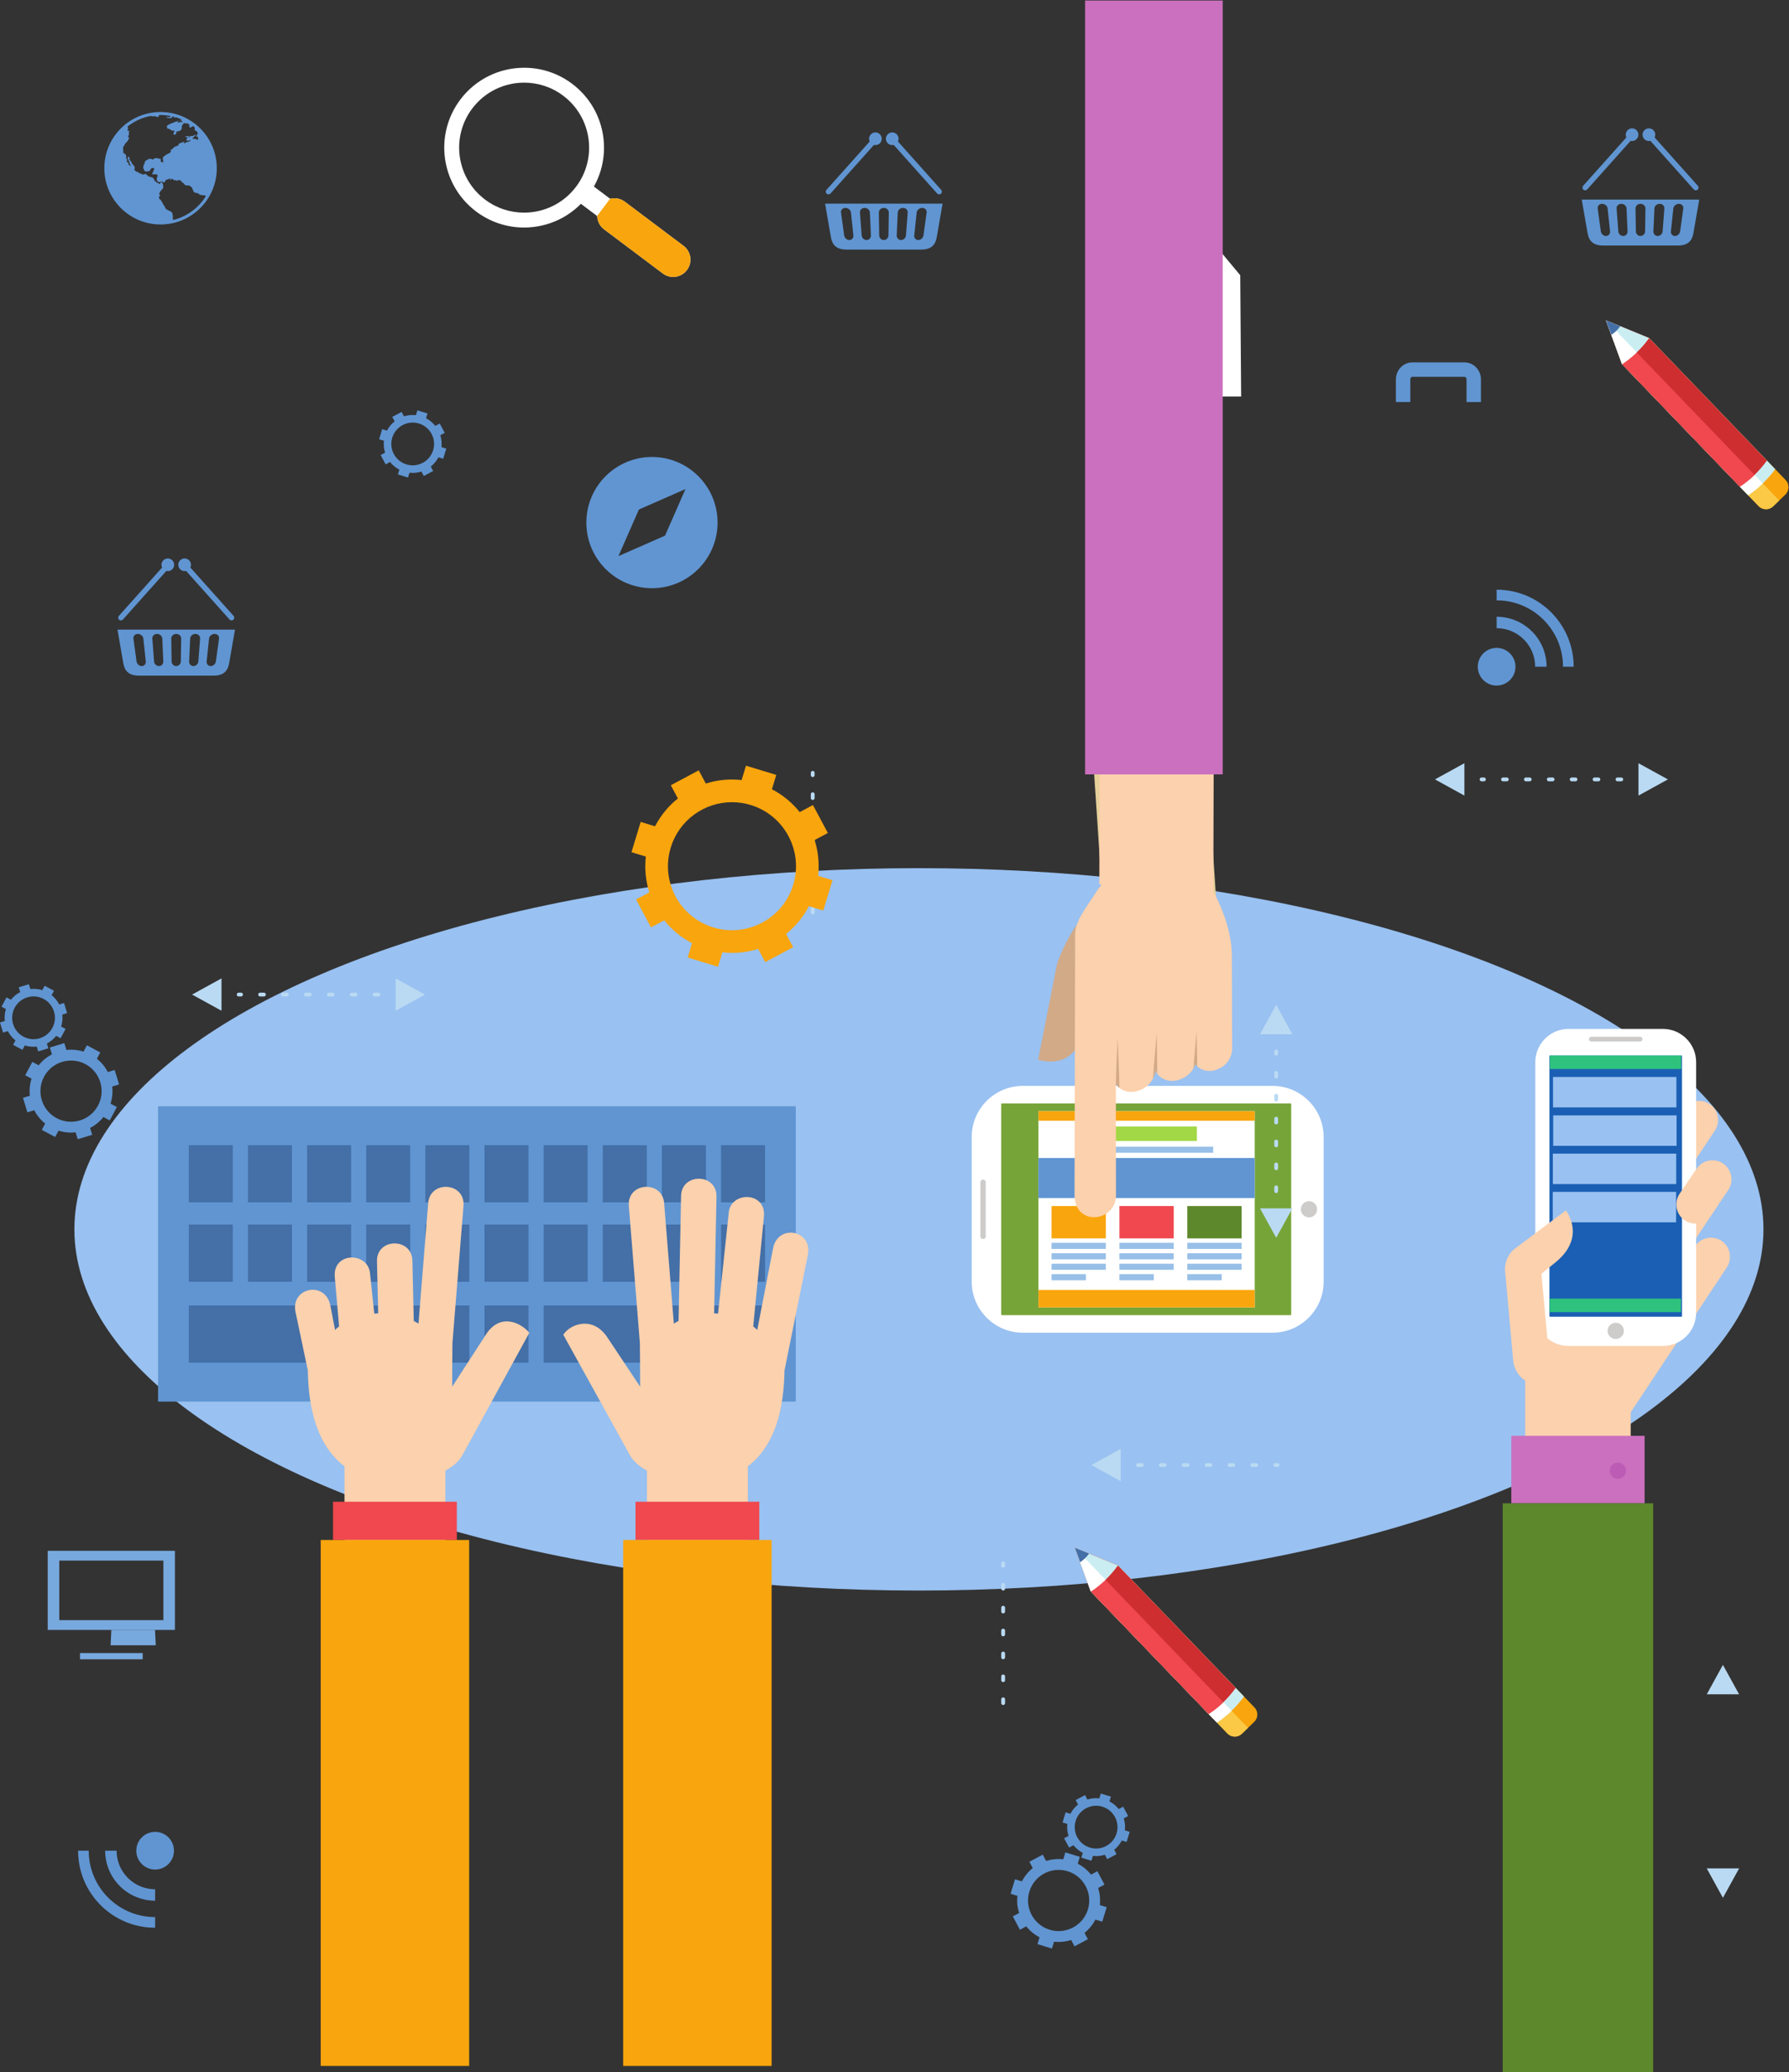 <?xml version="1.0" encoding="UTF-8" standalone="no"?>
<!-- Created with Inkscape (http://www.inkscape.org/) -->

<svg
   version="1.1"
   id="svg2"
   xml:space="preserve"
   width="827.38"
   height="958.097"
   viewBox="0 0 827.38 958.097"
   sodipodi:docname="app_01.svg"
   inkscape:version="1.1.2 (0a00cf5339, 2022-02-04)"
   xmlns:inkscape="http://www.inkscape.org/namespaces/inkscape"
   xmlns:sodipodi="http://sodipodi.sourceforge.net/DTD/sodipodi-0.dtd"
   xmlns="http://www.w3.org/2000/svg"
   xmlns:svg="http://www.w3.org/2000/svg"><rect x="0" y="0" width="827.38" height="958.097" fill="#333333" stroke="none"/><defs
     id="defs6" /><sodipodi:namedview
     id="namedview4"
     pagecolor="#ffffff"
     bordercolor="#666666"
     borderopacity="1.0"
     inkscape:pageshadow="2"
     inkscape:pageopacity="0.0"
     inkscape:pagecheckerboard="0"
     showgrid="false"
     inkscape:zoom="0.70010569"
     inkscape:cx="642.7601"
     inkscape:cy="879.86716"
     inkscape:window-width="1920"
     inkscape:window-height="1052"
     inkscape:window-x="1366"
     inkscape:window-y="0"
     inkscape:window-maximized="1"
     inkscape:current-layer="g8"
     fit-margin-top="0"
     fit-margin-left="0"
     fit-margin-right="0"
     fit-margin-bottom="0" /><g
     id="g8"
     inkscape:groupmode="layer"
     inkscape:label="ink_ext_XXXXXX"
     transform="matrix(1.333,0,0,-1.333,-34.456,953.505)"><ellipse
       style="fill:#99c1f1;stroke-width:28.716"
       id="path4581"
       cx="344.669"
       cy="-288.858"
       transform="scale(1,-1)"
       rx="293.011"
       ry="125.296" /><path
       d="M 80.691,229.102 H 301.939 V 331.557 H 80.691 V 229.102"
       style="fill:#6095d2;fill-opacity:1;fill-rule:evenodd;stroke:none;stroke-width:0.1"
       id="path14" /><path
       d="m 276.011,318.053 h 15.268 v -19.838 h -15.268 z m -20.518,0 h 15.269 v -19.838 h -15.269 z m -20.518,0 h 15.269 v -19.838 h -15.269 z m -20.517,0 h 15.269 v -19.838 h -15.269 z m -20.518,0 h 15.269 v -19.838 h -15.269 z m -20.518,0 h 15.27 v -19.838 h -15.27 z m -20.517,0 h 15.268 v -19.838 h -15.268 z m -20.518,0 h 15.269 v -19.838 h -15.269 z m -20.518,0 h 15.269 v -19.838 h -15.269 z m -20.517,0 h 15.269 V 298.215 H 91.352 Z m 184.659,-27.552 h 15.268 v -19.839 h -15.268 z m -20.518,0 h 15.269 v -19.839 h -15.269 z m -20.518,0 h 15.269 v -19.839 h -15.269 z m -20.517,0 h 15.269 v -19.839 h -15.269 z m -20.518,0 h 15.269 v -19.839 h -15.269 z m -20.518,0 h 15.27 v -19.839 h -15.27 z m -20.517,0 h 15.268 v -19.839 h -15.268 z m -20.518,0 h 15.269 v -19.839 h -15.269 z m -20.518,0 h 15.269 v -19.839 h -15.269 z m -20.517,0 h 15.269 V 270.662 H 91.352 Z m 123.106,-28.057 h 76.821 v -19.837 h -76.821 z m -20.518,0 h 15.269 v -19.837 h -15.269 z m -102.588,0 h 97.34 V 242.607 H 91.352 v 19.837 0"
       style="fill:#446fa7;fill-opacity:1;fill-rule:evenodd;stroke:none;stroke-width:0.1"
       id="path16" /><path
       d="m 145.372,166.551 h 34.998 v 48.844 h -34.998 v -48.844"
       style="fill:#fcd1ad;fill-opacity:1;fill-rule:evenodd;stroke:none;stroke-width:0.1"
       id="path18" /><path
       d="m 182.827,249.42 c -0.075,-4.15 -0.06,-9.187 -0.095,-15.142 l 11.732,18.123 c 4.963,7.669 12.219,4.031 15.024,0.56 l -23.193,-42.411 c -3.233,-5.912 -12.908,-8.858 -22.229,-9.119 -19.271,-0.541 -31.047,12.011 -31.408,38.452 l -4.276,20.3 c -1.733,8.574 10.398,10.931 12.077,2.261 l 1.651,-8.531 c 0.346,0.447 0.882,0.889 1.39,1.268 l -1.486,17.072 c -0.857,8.799 11.413,8.879 12.196,1.491 l 1.497,-14.137 c 0.358,0.081 1.093,0.094 1.359,0.104 l -0.426,18.065 c -0.191,8.145 12.121,8.322 12.285,0.232 l 0.483,-20.929 c 0.558,-0.286 1.103,-0.594 1.635,-0.924 l 3.37,41.85 c 0.64,7.965 12.91,7.265 12.242,-1.036 l -3.828,-47.549"
       style="fill:#fcd1ad;fill-opacity:1;fill-rule:evenodd;stroke:none;stroke-width:0.1"
       id="path20" /><path
       d="m 141.4,181.094 h 42.942 v 13.268 h -42.942 v -13.268"
       style="fill:#f0484e;fill-opacity:1;fill-rule:evenodd;stroke:none;stroke-width:0.1"
       id="path22" /><path
       d="m 137.118,-1.349 h 51.507 v 182.444 h -51.507 V -1.349"
       style="fill:#f9a50d;fill-opacity:1;fill-rule:evenodd;stroke:none;stroke-width:0.1"
       id="path24" /><path
       d="m 250.309,166.551 h 34.999 v 48.844 h -34.999 v -48.844"
       style="fill:#fcd1ad;fill-opacity:1;fill-rule:evenodd;stroke:none;stroke-width:0.1"
       id="path26" /><path
       d="m 247.853,249.42 c 0.075,-4.15 0.06,-9.187 0.095,-15.142 l -11.4,17.133 c -5.06,7.606 -12.918,4.585 -15.269,0.887 l 23.106,-41.748 c 3.263,-5.895 12.908,-8.858 22.229,-9.119 19.27,-0.541 31.047,12.011 31.408,38.452 l 8.111,40.113 c 1.733,8.575 -10.398,10.932 -12.077,2.262 l -5.487,-28.345 c -0.345,0.447 -0.881,0.889 -1.389,1.268 l 3.709,38.064 c 0.857,8.799 -11.413,8.879 -12.196,1.491 l -3.72,-35.129 c -0.358,0.081 -1.093,0.094 -1.359,0.104 l 0.819,40.503 c 0.165,8.147 -12.12,8.322 -12.284,0.233 l -0.877,-43.368 c -0.558,-0.286 -1.103,-0.594 -1.635,-0.924 l -3.37,41.85 c -0.64,7.965 -12.91,7.265 -12.242,-1.036 l 3.828,-47.549"
       style="fill:#fcd1ad;fill-opacity:1;fill-rule:evenodd;stroke:none;stroke-width:0.1"
       id="path28" /><path
       d="m 246.338,181.094 h 42.942 v 13.268 h -42.942 v -13.268"
       style="fill:#f0484e;fill-opacity:1;fill-rule:evenodd;stroke:none;stroke-width:0.1"
       id="path30" /><path
       d="m 242.055,-1.349 h 51.507 v 182.444 h -51.507 V -1.349"
       style="fill:#f9a50d;fill-opacity:1;fill-rule:evenodd;stroke:none;stroke-width:0.1"
       id="path32" /><path
       d="m 362.98,320.931 v -50.237 c 0,-9.73 7.961,-17.69 17.69,-17.69 h 86.728 c 9.729,0 17.69,7.96 17.69,17.69 v 50.237 c 0,9.729 -7.961,17.69 -17.69,17.69 h -86.728 c -9.73,0 -17.69,-7.961 -17.69,-17.69"
       style="fill:#ffffff;fill-opacity:1;fill-rule:evenodd;stroke:none;stroke-width:0.1"
       id="path98" /><path
       d="m 373.22,332.283 v -72.942 c 0,-0.142 0.116,-0.257 0.257,-0.257 h 100.089 c 0.142,0 0.258,0.115 0.258,0.257 v 72.942 c 0,0.142 -0.116,0.258 -0.258,0.258 h -100.089 c -0.141,0 -0.257,-0.116 -0.257,-0.258"
       style="fill:#77a439;fill-opacity:1;fill-rule:evenodd;stroke:none;stroke-width:0.1"
       id="path100" /><path
       d="m 366.001,305.204 v -18.783 c 0,-0.509 0.416,-0.926 0.926,-0.926 v 0 c 0.509,0 0.926,0.417 0.926,0.926 v 18.783 c 0,0.509 -0.416,0.926 -0.926,0.926 v 0 c -0.51,0 -0.926,-0.417 -0.926,-0.926"
       style="fill:#cdccca;fill-opacity:1;fill-rule:evenodd;stroke:none;stroke-width:0.1"
       id="path102" /><path
       d="m 409.124,391.824 -3.651,54.802 27.578,31.37 10.468,-10.347 4.529,-68.295 -38.924,-7.53"
       style="fill:#e6d09a;fill-opacity:1;fill-rule:evenodd;stroke:none;stroke-width:0.1"
       id="path104" /><path
       d="m 446.804,405.012 0.19,68.236 -8.393,10.207 -31.233,-35.146 -0.1,-39.807 39.536,-3.49"
       style="fill:#fcd1ad;fill-opacity:1;fill-rule:evenodd;stroke:none;stroke-width:0.1"
       id="path106" /><path
       d="m 456.459,577.754 -0.313,42.077 -13.244,15.921 -32.263,-36.699 0.151,-21.299 h 45.668"
       style="fill:#ffffff;fill-opacity:1;fill-rule:evenodd;stroke:none;stroke-width:0.1"
       id="path108" /><path
       d="m 450.063,446.681 v 268.447 h -47.737 v -268.447 h 47.737"
       style="fill:#cb70be;fill-opacity:1;fill-rule:evenodd;stroke:none;stroke-width:0.115"
       id="path110" /><path
       d="m 386.132,261.779 h 75.038 v 68.068 h -75.038 v -68.068"
       style="fill:#ffffff;fill-opacity:1;fill-rule:evenodd;stroke:none;stroke-width:0.1"
       id="path112" /><path
       d="m 386.132,326.541 h 75.038 v 3.305 h -75.038 v -3.305"
       style="fill:#f9a50d;fill-opacity:1;fill-rule:evenodd;stroke:none;stroke-width:0.1"
       id="path114" /><path
       d="m 406.189,319.496 h 34.922 v 5.034 h -34.922 v -5.034"
       style="fill:#a2d845;fill-opacity:1;fill-rule:evenodd;stroke:none;stroke-width:0.1"
       id="path116" /><path
       d="m 386.131,299.723 h 75.038 v 13.879 h -75.038 v -13.879"
       style="fill:#6095d2;fill-opacity:1;fill-rule:evenodd;stroke:none;stroke-width:0.1"
       id="path118" /><path
       d="m 400.544,315.418 h 46.212 v 2.11 h -46.212 v -2.11"
       style="fill:#97bfe7;fill-opacity:1;fill-rule:evenodd;stroke:none;stroke-width:0.1"
       id="path120" /><path
       d="m 390.677,285.721 h 18.842 v 11.216 h -18.842 v -11.216"
       style="fill:#f9a50d;fill-opacity:1;fill-rule:evenodd;stroke:none;stroke-width:0.1"
       id="path122" /><path
       d="m 414.229,285.721 h 18.842 v 11.216 h -18.842 v -11.216"
       style="fill:#f0484e;fill-opacity:1;fill-rule:evenodd;stroke:none;stroke-width:0.1"
       id="path124" /><path
       d="m 437.782,285.721 h 18.842 v 11.216 h -18.842 v -11.216"
       style="fill:#5e882c;fill-opacity:1;fill-rule:evenodd;stroke:none;stroke-width:0.1"
       id="path126" /><path
       d="m 386.132,261.779 h 75.038 v 6.05 h -75.038 v -6.05"
       style="fill:#f9a50d;fill-opacity:1;fill-rule:evenodd;stroke:none;stroke-width:0.1"
       id="path128" /><path
       d="m 390.677,282.072 h 18.842 v 2.11 h -18.842 v -2.11"
       style="fill:#97bfe7;fill-opacity:1;fill-rule:evenodd;stroke:none;stroke-width:0.1"
       id="path130" /><path
       d="m 390.677,278.446 h 18.842 v 2.11 h -18.842 v -2.11"
       style="fill:#97bfe7;fill-opacity:1;fill-rule:evenodd;stroke:none;stroke-width:0.1"
       id="path132" /><path
       d="m 390.677,274.821 h 18.842 v 2.11 h -18.842 v -2.11"
       style="fill:#97bfe7;fill-opacity:1;fill-rule:evenodd;stroke:none;stroke-width:0.1"
       id="path134" /><path
       d="m 390.677,271.195 h 11.931 v 2.11 h -11.931 v -2.11"
       style="fill:#97bfe7;fill-opacity:1;fill-rule:evenodd;stroke:none;stroke-width:0.1"
       id="path136" /><path
       d="m 414.229,282.072 h 18.842 v 2.11 h -18.842 v -2.11"
       style="fill:#97bfe7;fill-opacity:1;fill-rule:evenodd;stroke:none;stroke-width:0.1"
       id="path138" /><path
       d="m 414.229,278.446 h 18.842 v 2.11 h -18.842 v -2.11"
       style="fill:#97bfe7;fill-opacity:1;fill-rule:evenodd;stroke:none;stroke-width:0.1"
       id="path140" /><path
       d="m 414.229,274.821 h 18.842 v 2.11 h -18.842 v -2.11"
       style="fill:#97bfe7;fill-opacity:1;fill-rule:evenodd;stroke:none;stroke-width:0.1"
       id="path142" /><path
       d="m 414.229,271.195 h 11.93 v 2.11 h -11.93 v -2.11"
       style="fill:#97bfe7;fill-opacity:1;fill-rule:evenodd;stroke:none;stroke-width:0.1"
       id="path144" /><path
       d="m 437.782,282.072 h 18.842 v 2.11 h -18.842 v -2.11"
       style="fill:#97bfe7;fill-opacity:1;fill-rule:evenodd;stroke:none;stroke-width:0.1"
       id="path146" /><path
       d="m 437.782,278.446 h 18.842 v 2.11 h -18.842 v -2.11"
       style="fill:#97bfe7;fill-opacity:1;fill-rule:evenodd;stroke:none;stroke-width:0.1"
       id="path148" /><path
       d="m 437.782,274.821 h 18.842 v 2.11 h -18.842 v -2.11"
       style="fill:#97bfe7;fill-opacity:1;fill-rule:evenodd;stroke:none;stroke-width:0.1"
       id="path150" /><path
       d="m 437.781,271.195 h 11.931 v 2.11 h -11.931 v -2.11"
       style="fill:#97bfe7;fill-opacity:1;fill-rule:evenodd;stroke:none;stroke-width:0.1"
       id="path152" /><path
       d="m 386.028,347.627 6.377,32.412 c 0.821,4.172 8.075,19.182 12.3,18.699 4.221,-0.482 4.346,-13.448 3.419,-17.602 l -5.872,-22.635 c -3.368,-12.979 -11.72,-11.902 -16.223,-10.874"
       style="fill:#d2aa88;fill-opacity:1;fill-rule:evenodd;stroke:none;stroke-width:0.1"
       id="path154" /><path
       d="m 413.03,300.785 -0.033,38.446 c 3.701,-5.293 12.925,-2.244 13.683,4.644 3.047,-5.945 11.964,-3.788 13.869,2.323 3.71,-5.018 12.808,-1.606 12.786,5.478 l -0.1,32.453 c -0.027,9.111 -4.993,20.817 -8.895,25.455 -11.564,13.744 -32.627,4.953 -37.803,-3.164 -4.036,-6.328 -7.616,-10.393 -7.668,-15.27 l -0.209,-90.17 c -0.122,-11.429 14.522,-9.589 14.37,-0.195"
       style="fill:#fcd1ad;fill-opacity:1;fill-rule:evenodd;stroke:none;stroke-width:0.1"
       id="path156" /><path
       d="m 425.861,341.142 c 0.422,0.823 0.709,1.737 0.819,2.733 0.202,-0.395 0.432,-0.754 0.683,-1.078 -0.062,6.327 -0.17,14.166 -0.17,14.166 0,0 -0.921,-9.754 -1.332,-15.821 z m -12.754,-2.061 c 0.342,-0.461 0.727,-0.855 1.146,-1.186 -0.139,6.406 -0.627,17.353 -0.627,17.353 0,0 -0.588,-11.249 -0.629,-16.017 10e-4,0.073 0.043,0.01 0.11,-0.15 z m 27.889,18.48 c 0,0 0.147,-6.435 0.252,-12.152 -0.249,0.236 -0.483,0.497 -0.699,0.789 -0.167,-0.537 -0.39,-1.043 -0.656,-1.516 0.454,5.818 1.103,12.879 1.103,12.879 v 0"
       style="fill:#d2aa88;fill-opacity:1;fill-rule:evenodd;stroke:none;stroke-width:0.1"
       id="path158" /><path
       d="m 480.002,292.994 c 1.553,0 2.819,1.266 2.819,2.819 0,1.552 -1.266,2.819 -2.819,2.819 -1.552,0 -2.819,-1.267 -2.819,-2.819 0,-1.553 1.267,-2.819 2.819,-2.819"
       style="fill:#cdccca;fill-opacity:1;fill-rule:evenodd;stroke:none;stroke-width:0.1"
       id="path160" /><path
       d="m 619.741,305.827 v 0 c 3.01,-2.051 3.754,-6.168 1.743,-9.199 l -36.796,-55.457 c -2.012,-3.032 -6.191,-3.794 -9.2,-1.743 v 0 c -3.009,2.051 -3.755,6.163 -1.742,9.199 l 36.796,55.458 c 2.014,3.035 6.19,3.794 9.199,1.742"
       style="fill:#fcd1ad;fill-opacity:1;fill-rule:evenodd;stroke:none;stroke-width:0.1"
       id="path294" /><path
       d="m 555.018,206.225 h 36.595 v 28.752 l 17.8,40.634 h -54.395 v -69.386"
       style="fill:#fcd1ad;fill-opacity:1;fill-rule:evenodd;stroke:none;stroke-width:0.1"
       id="path296" /><path
       d="m 623.199,284.815 v 0 c 3.01,-2.051 3.754,-6.168 1.743,-9.2 l -36.796,-55.457 c -2.011,-3.031 -6.191,-3.794 -9.2,-1.742 v 0 c -3.009,2.051 -3.755,6.163 -1.742,9.198 l 36.796,55.459 c 2.015,3.035 6.19,3.793 9.199,1.742"
       style="fill:#fcd1ad;fill-opacity:1;fill-rule:evenodd;stroke:none;stroke-width:0.1"
       id="path298" /><path
       d="m 619.052,332.276 v 0 c 3.01,-2.051 3.757,-6.168 1.743,-9.199 l -35.462,-53.38 c -2.014,-3.032 -6.19,-3.794 -9.2,-1.743 v 0 c -3.009,2.052 -3.757,6.165 -1.741,9.199 l 35.462,53.381 c 2.015,3.034 6.188,3.793 9.198,1.742"
       style="fill:#fcd1ad;fill-opacity:1;fill-rule:evenodd;stroke:none;stroke-width:0.1"
       id="path300" /><path
       d="m 570.049,358.392 h 32.743 c 6.341,0 11.53,-5.188 11.53,-11.529 v -86.929 c 0,-6.341 -5.189,-11.53 -11.53,-11.53 h -32.743 c -6.341,0 -11.528,5.189 -11.528,11.53 v 86.929 c 0,6.341 5.187,11.529 11.528,11.529"
       style="fill:#ffffff;fill-opacity:1;fill-rule:evenodd;stroke:none;stroke-width:0.1"
       id="path302" /><path
       d="m 563.589,349.169 h 45.663 c 0.089,0 0.161,-0.073 0.161,-0.161 v -90.296 c 0,-0.089 -0.072,-0.162 -0.161,-0.162 h -45.663 c -0.088,0 -0.161,0.073 -0.161,0.162 v 90.296 c 0,0.088 0.073,0.161 0.161,0.161"
       style="fill:#1a5fb4;fill-opacity:1;fill-rule:evenodd;stroke:none;stroke-width:0.1"
       id="path304" /><path
       d="m 577.962,355.672 h 16.918 c 0.459,0 0.834,-0.375 0.834,-0.834 v 0 c 0,-0.459 -0.375,-0.834 -0.834,-0.834 h -16.918 c -0.459,0 -0.834,0.375 -0.834,0.834 v 0 c 0,0.459 0.375,0.834 0.834,0.834"
       style="fill:#cdccca;fill-opacity:1;fill-rule:evenodd;stroke:none;stroke-width:0.1"
       id="path306" /><path
       d="m 586.421,250.816 c 1.552,0 2.818,1.266 2.818,2.819 0,1.553 -1.266,2.819 -2.818,2.819 -1.553,0 -2.819,-1.266 -2.819,-2.819 0,-1.553 1.266,-2.819 2.819,-2.819"
       style="fill:#cdccca;fill-opacity:1;fill-rule:evenodd;stroke:none;stroke-width:0.1"
       id="path308" /><path
       d="m 623.698,311.662 v 0 c 3.01,-2.051 3.785,-6.191 1.744,-9.2 l -5.91,-8.711 c -2.041,-3.01 -6.19,-3.794 -9.199,-1.743 v 0 c -3.01,2.051 -3.787,6.185 -1.742,9.199 l 5.909,8.713 c 2.045,3.014 6.19,3.793 9.198,1.742"
       style="fill:#fcd1ad;fill-opacity:1;fill-rule:evenodd;stroke:none;stroke-width:0.1"
       id="path312" /><path
       d="m 550.194,193.815 h 46.243 v 23.42 h -46.243 v -23.42"
       style="fill:#cb70be;fill-opacity:1;fill-rule:evenodd;stroke:none;stroke-width:0.1"
       id="path314" /><path
       d="m 587.162,202.292 c 1.562,0 2.835,1.273 2.835,2.834 0,1.561 -1.273,2.835 -2.835,2.835 -1.56,0 -2.834,-1.274 -2.834,-2.835 0,-1.561 1.274,-2.834 2.834,-2.834"
       style="fill:#bd5cb5;fill-opacity:1;fill-rule:evenodd;stroke:none;stroke-width:0.1"
       id="path316" /><path
       d="m 547.21,-3.444 h 52.21 V 193.814 h -52.21 V -3.444"
       style="fill:#5e882c;fill-opacity:1;fill-rule:evenodd;stroke:none;stroke-width:0.067"
       id="path318" /><path
       d="m 559.476,234.993 h 4.677 l -0.509,5.785 -3.123,34.002 c -0.886,9.661 -6.271,-1.322 -12.384,-1.322 l 2.706,-30.084 c 0.414,-4.602 4.286,-8.381 8.633,-8.381"
       style="fill:#fcd1ad;fill-opacity:1;fill-rule:evenodd;stroke:none;stroke-width:0.1"
       id="path320" /><path
       d="m 147.87,370.96 c -0.757,0 -0.927,-1.09 -0.165,-1.303 0.056,-0.014 0.107,-0.022 0.165,-0.022 h 1.324 c 0.757,0 0.927,1.091 0.165,1.304 -0.056,0.014 -0.107,0.021 -0.165,0.021 z m -7.943,0 c -0.758,0 -0.927,-1.09 -0.166,-1.303 0.056,-0.014 0.108,-0.022 0.166,-0.022 h 1.323 c 0.758,0 0.928,1.091 0.166,1.304 -0.056,0.014 -0.107,0.021 -0.166,0.021 z m -7.943,0 c -0.758,0 -0.927,-1.09 -0.166,-1.303 0.056,-0.014 0.107,-0.022 0.166,-0.022 h 1.324 c 0.757,0 0.926,1.091 0.165,1.304 -0.056,0.014 -0.107,0.021 -0.165,0.021 z m -7.943,0 c -0.758,0 -0.928,-1.09 -0.166,-1.303 0.056,-0.014 0.107,-0.022 0.166,-0.022 h 1.323 c 0.758,0 0.927,1.091 0.166,1.304 -0.056,0.014 -0.108,0.021 -0.166,0.021 z m -7.944,0 c -0.757,0 -0.927,-1.09 -0.165,-1.303 0.056,-0.014 0.107,-0.022 0.165,-0.022 h 1.324 c 0.757,0 0.927,1.091 0.165,1.304 -0.056,0.014 -0.107,0.021 -0.165,0.021 z m -7.435,0 c -0.758,0 -0.927,-1.09 -0.166,-1.303 0.056,-0.014 0.107,-0.022 0.166,-0.022 h 0.816 c 0.757,0 0.927,1.091 0.165,1.304 -0.056,0.014 -0.107,0.021 -0.165,0.021 z m 48.475,-1.325 c 0.758,0 0.927,1.091 0.166,1.304 -0.056,0.014 -0.107,0.021 -0.166,0.021 h -1.324 c -0.757,0 -0.926,-1.09 -0.165,-1.303 0.056,-0.014 0.107,-0.022 0.165,-0.022 h 1.324 v 0"
       style="fill:#badaf3;fill-opacity:1;fill-rule:nonzero;stroke:none;stroke-width:0.1"
       id="path334" /><path
       d="m 163.099,375.91 10.202,-5.613 -10.202,-5.611 z"
       style="fill:#badaf3;fill-opacity:1;fill-rule:nonzero;stroke:none;stroke-width:0.1"
       id="path336" /><path
       d="M 102.7,375.91 92.497,370.297 102.7,364.686 Z"
       style="fill:#badaf3;fill-opacity:1;fill-rule:nonzero;stroke:none;stroke-width:0.1"
       id="path338" /><path
       d="m 308.48,408.018 c 0,0.757 -1.089,0.926 -1.303,0.165 -0.013,-0.056 -0.021,-0.107 -0.021,-0.165 v -1.325 c 0,-0.757 1.09,-0.926 1.303,-0.165 0.014,0.056 0.021,0.107 0.021,0.165 z m 0,7.943 c 0,0.757 -1.089,0.927 -1.303,0.165 -0.013,-0.056 -0.021,-0.107 -0.021,-0.165 v -1.324 c 0,-0.758 1.09,-0.927 1.303,-0.166 0.014,0.056 0.021,0.108 0.021,0.166 z m 0,7.943 c 0,0.757 -1.089,0.927 -1.303,0.165 -0.013,-0.056 -0.021,-0.106 -0.021,-0.165 v -1.324 c 0,-0.757 1.09,-0.927 1.303,-0.165 0.014,0.056 0.021,0.107 0.021,0.165 z m 0,7.943 c 0,0.758 -1.089,0.927 -1.303,0.166 -0.013,-0.056 -0.021,-0.107 -0.021,-0.166 v -1.323 c 0,-0.758 1.09,-0.928 1.303,-0.166 0.014,0.056 0.021,0.107 0.021,0.166 z m 0,7.944 c 0,0.757 -1.089,0.926 -1.303,0.165 -0.013,-0.056 -0.021,-0.107 -0.021,-0.165 v -1.324 c 0,-0.758 1.09,-0.927 1.303,-0.166 0.014,0.056 0.021,0.107 0.021,0.166 z m 0,7.435 c 0,0.757 -1.089,0.927 -1.303,0.165 -0.013,-0.055 -0.021,-0.107 -0.021,-0.165 v -0.816 c 0,-0.758 1.09,-0.927 1.303,-0.166 0.014,0.056 0.021,0.108 0.021,0.166 z m -1.324,-48.475 c 0,-0.758 1.09,-0.927 1.303,-0.166 0.014,0.056 0.021,0.107 0.021,0.166 v 1.323 c 0,0.758 -1.089,0.927 -1.303,0.166 -0.013,-0.056 -0.021,-0.108 -0.021,-0.166 v -1.323 0"
       style="fill:#badaf3;fill-opacity:1;fill-rule:nonzero;stroke:none;stroke-width:0.1"
       id="path340" /><path
       d="m 374.554,133.78 c 0,0.757 -1.09,0.926 -1.304,0.165 -0.013,-0.056 -0.02,-0.108 -0.02,-0.165 v -1.324 c 0,-0.758 1.089,-0.927 1.302,-0.167 0.014,0.057 0.022,0.108 0.022,0.167 z m 0,7.942 c 0,0.758 -1.09,0.928 -1.304,0.166 -0.013,-0.056 -0.02,-0.107 -0.02,-0.166 v -1.323 c 0,-0.758 1.089,-0.927 1.302,-0.166 0.014,0.056 0.022,0.107 0.022,0.166 z m 0,7.943 c 0,0.758 -1.09,0.927 -1.304,0.166 -0.013,-0.056 -0.02,-0.107 -0.02,-0.166 v -1.323 c 0,-0.758 1.089,-0.927 1.302,-0.166 0.014,0.057 0.022,0.108 0.022,0.166 z m 0,7.944 c 0,0.758 -1.09,0.927 -1.304,0.166 -0.013,-0.057 -0.02,-0.108 -0.02,-0.166 v -1.323 c 0,-0.758 1.089,-0.927 1.302,-0.166 0.014,0.056 0.022,0.107 0.022,0.166 z m 0,7.943 c 0,0.758 -1.09,0.927 -1.304,0.166 -0.013,-0.056 -0.02,-0.107 -0.02,-0.166 v -1.323 c 0,-0.758 1.089,-0.928 1.302,-0.166 0.014,0.057 0.022,0.107 0.022,0.166 z m 0,7.436 c 0,0.758 -1.09,0.926 -1.304,0.165 -0.013,-0.056 -0.02,-0.107 -0.02,-0.165 v -0.817 c 0,-0.757 1.089,-0.926 1.302,-0.165 0.014,0.056 0.022,0.108 0.022,0.165 z m -1.324,-48.476 c 0,-0.757 1.089,-0.927 1.302,-0.165 0.014,0.056 0.022,0.107 0.022,0.165 v 1.324 c 0,0.757 -1.09,0.927 -1.304,0.165 -0.013,-0.055 -0.02,-0.106 -0.02,-0.165 v -1.324 0"
       style="fill:#badaf3;fill-opacity:1;fill-rule:nonzero;stroke:none;stroke-width:0.1"
       id="path346" /><path
       d="m 629.227,67.167 -5.612,-10.202 -5.613,10.202 z"
       style="fill:#badaf3;fill-opacity:1;fill-rule:nonzero;stroke:none;stroke-width:0.1"
       id="path348" /><path
       d="m 629.227,127.567 -5.612,10.202 -5.613,-10.202 z"
       style="fill:#badaf3;fill-opacity:1;fill-rule:nonzero;stroke:none;stroke-width:0.1"
       id="path350" /><path
       d="m 429.917,206.428 c 0.758,0 0.927,1.09 0.166,1.304 -0.057,0.014 -0.107,0.02 -0.166,0.02 h -1.323 c -0.758,0 -0.927,-1.089 -0.166,-1.302 0.056,-0.014 0.107,-0.022 0.166,-0.022 z m 7.943,0 c 0.758,0 0.927,1.09 0.166,1.304 -0.056,0.014 -0.107,0.02 -0.166,0.02 h -1.323 c -0.758,0 -0.928,-1.089 -0.166,-1.302 0.057,-0.014 0.108,-0.022 0.166,-0.022 z m 7.944,0 c 0.758,0 0.927,1.09 0.166,1.304 -0.057,0.014 -0.108,0.02 -0.166,0.02 h -1.323 c -0.758,0 -0.928,-1.089 -0.167,-1.302 0.057,-0.014 0.108,-0.022 0.167,-0.022 z m 7.943,0 c 0.758,0 0.927,1.09 0.166,1.304 -0.057,0.014 -0.107,0.02 -0.166,0.02 h -1.323 c -0.758,0 -0.928,-1.089 -0.166,-1.302 0.056,-0.014 0.107,-0.022 0.166,-0.022 z m 7.943,0 c 0.757,0 0.927,1.09 0.166,1.304 -0.056,0.014 -0.107,0.02 -0.166,0.02 h -1.324 c -0.757,0 -0.927,-1.089 -0.165,-1.302 0.056,-0.014 0.108,-0.022 0.165,-0.022 z m 7.436,0 c 0.758,0 0.927,1.09 0.165,1.304 -0.056,0.014 -0.106,0.02 -0.165,0.02 h -0.816 c -0.757,0 -0.927,-1.089 -0.165,-1.302 0.055,-0.014 0.106,-0.022 0.165,-0.022 z m -48.476,1.324 c -0.757,0 -0.926,-1.089 -0.166,-1.302 0.057,-0.014 0.108,-0.022 0.166,-0.022 h 1.325 c 0.756,0 0.926,1.09 0.165,1.304 -0.056,0.014 -0.108,0.02 -0.165,0.02 h -1.325 v 0"
       style="fill:#badaf3;fill-opacity:1;fill-rule:nonzero;stroke:none;stroke-width:0.1"
       id="path352" /><path
       d="m 414.689,201.479 -10.203,5.612 10.203,5.612 z"
       style="fill:#badaf3;fill-opacity:1;fill-rule:nonzero;stroke:none;stroke-width:0.1"
       id="path354" /><path
       d="m 469.283,311.367 c 0,0.758 -1.09,0.928 -1.303,0.166 -0.013,-0.056 -0.02,-0.107 -0.02,-0.166 v -1.323 c 0,-0.758 1.089,-0.927 1.303,-0.166 0.013,0.056 0.02,0.107 0.02,0.166 z m 0,7.944 c 0,0.757 -1.09,0.927 -1.303,0.165 -0.013,-0.056 -0.02,-0.107 -0.02,-0.165 v -1.324 c 0,-0.757 1.089,-0.927 1.303,-0.166 0.013,0.057 0.02,0.108 0.02,0.166 z m 0,7.943 c 0,0.757 -1.09,0.927 -1.303,0.166 -0.013,-0.057 -0.02,-0.107 -0.02,-0.166 v -1.324 c 0,-0.757 1.089,-0.927 1.303,-0.165 0.013,0.056 0.02,0.107 0.02,0.165 z m 0,7.943 c 0,0.758 -1.09,0.927 -1.303,0.166 -0.013,-0.056 -0.02,-0.107 -0.02,-0.166 v -1.323 c 0,-0.758 1.089,-0.928 1.303,-0.166 0.013,0.056 0.02,0.107 0.02,0.166 z m 0,7.944 c 0,0.757 -1.09,0.927 -1.303,0.165 -0.013,-0.056 -0.02,-0.107 -0.02,-0.165 v -1.324 c 0,-0.758 1.089,-0.927 1.303,-0.166 0.013,0.056 0.02,0.107 0.02,0.166 z m 0,7.435 c 0,0.758 -1.09,0.927 -1.303,0.165 -0.013,-0.055 -0.02,-0.107 -0.02,-0.165 v -0.816 c 0,-0.757 1.089,-0.927 1.303,-0.166 0.013,0.057 0.02,0.108 0.02,0.166 z m -1.323,-48.475 c 0,-0.758 1.089,-0.927 1.303,-0.166 0.013,0.056 0.02,0.107 0.02,0.166 v 1.324 c 0,0.757 -1.09,0.926 -1.303,0.165 -0.013,-0.056 -0.02,-0.107 -0.02,-0.165 v -1.324 0"
       style="fill:#badaf3;fill-opacity:1;fill-rule:nonzero;stroke:none;stroke-width:0.1"
       id="path370" /><path
       d="m 474.234,296.138 -5.613,-10.202 -5.612,10.203 z"
       style="fill:#badaf3;fill-opacity:1;fill-rule:nonzero;stroke:none;stroke-width:0.1"
       id="path372" /><path
       d="m 474.234,356.538 -5.613,10.202 -5.612,-10.202 z"
       style="fill:#badaf3;fill-opacity:1;fill-rule:nonzero;stroke:none;stroke-width:0.1"
       id="path374" /><path
       d="m 261.04,438.325 -2.451,4.591 9.686,5.171 2.454,-4.591 c 2.903,0.922 5.962,1.408 9.079,1.405 v -7.866 c -9.524,0.004 -18.333,-6.168 -21.246,-15.753 -3.568,-11.734 3.052,-24.137 14.787,-27.705 v 0 c 2.15,-0.653 4.322,-0.964 6.459,-0.965 v -7.866 c -1.11,0 -2.228,0.064 -3.347,0.191 l -1.515,-4.983 -10.506,3.195 1.514,4.981 c -3.812,1.972 -7.07,4.694 -9.647,7.925 l -4.594,-2.449 -5.169,9.686 4.591,2.453 c -1.251,3.938 -1.696,8.161 -1.215,12.426 l -4.98,1.514 3.194,10.507 4.98,-1.514 c 1.973,3.81 4.694,7.07 7.926,9.647 z m 18.768,6.576 c 1.11,-0.001 2.227,-0.063 3.347,-0.19 l 1.514,4.981 10.506,-3.194 -1.514,-4.981 c 3.81,-1.971 7.071,-4.695 9.648,-7.926 l 4.591,2.45 5.171,-9.687 -4.591,-2.45 c 1.25,-3.94 1.696,-8.163 1.215,-12.428 l 4.98,-1.514 -3.194,-10.506 -4.98,1.514 c -1.974,-3.811 -4.695,-7.071 -7.926,-9.649 l 2.45,-4.591 -9.688,-5.17 -2.45,4.591 c -2.904,-0.921 -5.964,-1.407 -9.079,-1.405 v 7.866 c 9.524,-0.002 18.333,6.168 21.247,15.752 3.567,11.736 -3.055,24.14 -14.788,27.707 -2.15,0.653 -4.323,0.963 -6.459,0.964 v 7.866"
       style="fill:#f9a50d;fill-opacity:1;fill-rule:nonzero;stroke:none;stroke-width:0.1"
       id="path376" /><path
       d="m 185.544,680.746 c 5.438,7.24 13.744,11.056 22.154,11.061 v -5.169 c -6.843,-0.004 -13.6,-3.108 -18.027,-8.998 -7.477,-9.95 -5.474,-24.093 4.479,-31.574 4.064,-3.054 8.826,-4.525 13.548,-4.52 v -5.17 c -5.804,-0.004 -11.658,1.806 -16.656,5.562 -12.233,9.193 -14.696,26.568 -5.498,38.808 z m 22.154,11.061 c 5.802,0.004 11.653,-1.805 16.647,-5.558 12.238,-9.197 14.704,-26.572 5.508,-38.809 -5.44,-7.239 -13.745,-11.057 -22.155,-11.064 v 5.17 c 6.842,0.005 13.599,3.112 18.026,9.001 v 0 c 7.479,9.95 5.472,24.087 -4.485,31.57 -4.063,3.053 -8.822,4.524 -13.541,4.521 v 5.169"
       style="fill:#ffffff;fill-opacity:1;fill-rule:nonzero;stroke:none;stroke-width:0.1"
       id="path378" /><path
       d="m 246.767,630.044 4.5,5.992 -21.559,16.201 -4.501,-5.99 21.56,-16.203"
       style="fill:#ffffff;fill-opacity:1;fill-rule:nonzero;stroke:none;stroke-width:0.1"
       id="path380" /><path
       d="m 255.798,620.448 c 2.645,-1.992 6.406,-1.455 8.392,1.191 1.989,2.641 1.456,6.399 -1.194,8.387 l -20.359,15.303 c -2.645,1.987 -6.402,1.455 -8.391,-1.187 -1.988,-2.646 -1.454,-6.405 1.191,-8.393 l 20.361,-15.301"
       style="fill:#ffffff;fill-opacity:1;fill-rule:nonzero;stroke:none;stroke-width:0.1"
       id="path382" /><path
       d="m 246.767,630.044 4.5,5.992 -13.717,10.308 -4.503,-5.989 13.72,-10.311"
       style="fill:#f9a50d;fill-opacity:1;fill-rule:nonzero;stroke:none;stroke-width:0.1"
       id="path384" /><path
       d="m 255.798,620.448 c 2.645,-1.992 6.406,-1.455 8.393,1.191 1.988,2.641 1.455,6.399 -1.195,8.387 l -20.359,15.303 c -1.512,1.136 -3.387,1.448 -5.088,1.014 l -4.502,-5.988 c 0.056,-1.755 0.878,-3.469 2.39,-4.606 l 20.361,-15.301"
       style="fill:#f9a50d;fill-opacity:1;fill-rule:nonzero;stroke:none;stroke-width:0.1"
       id="path386" /><path
       d="m 404.314,163.223 -5.555,15.176 14.949,-6.138 47.375,-49.243 c 1.356,-1.409 1.312,-3.671 -0.098,-5.026 l -4.269,-4.109 c -1.409,-1.355 -3.672,-1.311 -5.027,0.098 l -47.375,49.242"
       style="fill:#f9a50d;fill-opacity:1;fill-rule:evenodd;stroke:none;stroke-width:0.1"
       id="path388" /><path
       d="m 404.314,163.223 -5.555,15.176 10.661,-11.082 49.431,-51.38 -2.135,-2.054 c -1.409,-1.355 -3.672,-1.311 -5.027,0.098 l -47.375,49.242"
       style="fill:#fbc946;fill-opacity:1;fill-rule:evenodd;stroke:none;stroke-width:0.1"
       id="path390" /><path
       d="m 404.314,163.223 -5.555,15.176 14.949,-6.138 43.745,-45.471 c -2.766,-3.744 -5.901,-6.711 -9.394,-9.037 l -43.745,45.47"
       style="fill:#caedf2;fill-opacity:1;fill-rule:evenodd;stroke:none;stroke-width:0.1"
       id="path392" /><path
       d="m 404.314,163.223 -5.555,15.176 10.661,-11.082 43.733,-45.457 c -1.602,-1.55 -3.301,-2.913 -5.094,-4.107 l -43.745,45.47"
       style="fill:#ffffff;fill-opacity:1;fill-rule:evenodd;stroke:none;stroke-width:0.1"
       id="path394" /><path
       d="m 404.314,163.223 -5.555,15.176 14.949,-6.138 40.862,-42.473 c -2.747,-3.802 -5.881,-6.767 -9.393,-9.039 l -40.863,42.474"
       style="fill:#ce2e2f;fill-opacity:1;fill-rule:evenodd;stroke:none;stroke-width:0.1"
       id="path396" /><path
       d="m 404.652,162.895 -5.511,15.057 10.578,-10.996 40.558,-42.157 c -1.594,-1.544 -3.288,-2.885 -5.082,-4.047 l -40.543,42.143"
       style="fill:#f0484e;fill-opacity:1;fill-rule:evenodd;stroke:none;stroke-width:0.1"
       id="path398" /><path
       d="m 404.314,163.224 -5.555,15.175 14.948,-6.138 c -1.226,-1.713 -2.658,-3.377 -4.287,-4.944 -1.629,-1.567 -3.348,-2.935 -5.106,-4.093"
       style="fill:#caedf2;fill-opacity:1;fill-rule:evenodd;stroke:none;stroke-width:0.1"
       id="path400" /><path
       d="m 404.314,163.224 -5.555,15.175 10.661,-11.082 c -1.629,-1.568 -3.348,-2.935 -5.106,-4.093"
       style="fill:#ffffff;fill-opacity:1;fill-rule:evenodd;stroke:none;stroke-width:0.1"
       id="path402" /><path
       d="m 400.594,173.385 -1.835,5.014 4.938,-2.027 c -0.405,-0.567 -0.878,-1.116 -1.417,-1.634 -0.538,-0.518 -1.105,-0.97 -1.686,-1.353"
       style="fill:#446fa7;fill-opacity:1;fill-rule:evenodd;stroke:none;stroke-width:0.1"
       id="path404" /><path
       d="m 252.047,556.785 c -12.571,0 -22.761,-10.19 -22.761,-22.76 0,-12.57 10.19,-22.76 22.761,-22.761 v 16.238 l -11.631,-5.108 7.099,16.163 v 0 l 4.532,1.99 z m 0,-45.521 c 12.569,0 22.761,10.191 22.761,22.761 0,12.57 -10.192,22.76 -22.761,22.76 v 0 -16.238 l 11.63,5.109 -7.098,-16.163 -4.532,-1.991 v -16.238 0"
       style="fill:#6095d2;fill-opacity:1;fill-rule:nonzero;stroke:none;stroke-width:0.1"
       id="path406" /><path
       d="m 240.416,522.394 c 1.441,0 2.611,-1.169 2.611,-2.612 0,-1.442 -1.17,-2.61 -2.611,-2.61 -1.442,0 -2.612,1.168 -2.612,2.61 0,1.443 1.17,2.612 2.612,2.612"
       style="fill:#6095d2;fill-opacity:1;fill-rule:nonzero;stroke:none;stroke-width:0.1"
       id="path408" /><path
       d="m 539.661,575.838 v 7.857 c 0,3.187 -2.496,5.897 -5.682,5.897 h -18.145 c -3.186,0 -5.681,-2.71 -5.681,-5.897 v -7.857 h 5.001 v 7.857 c 0,0.429 0.252,0.895 0.68,0.895 h 18.145 c 0.429,0 0.681,-0.466 0.681,-0.895 v -7.857 h 5.001"
       style="fill:#6095d2;fill-opacity:1;fill-rule:nonzero;stroke:none;stroke-width:0.1"
       id="path414" /><path
       d="m 64.476,149.896 -0.257,-5.328 h 15.67 l -0.258,5.328 H 64.476"
       style="fill:#78a9de;fill-opacity:1;fill-rule:nonzero;stroke:none;stroke-width:0.1"
       id="path416" /><path
       d="M 64.476,177.35 H 42.411 v -27.454 h 22.066 v 3.39 H 57.129 46.41 v 0 20.671 h 18.066 z m 7.513,-27.454 H 86.542 V 177.35 H 64.476 v -3.393 h 18.066 v -20.671 h -10.718 -7.348 v -3.39 h 7.513"
       style="fill:#78a9de;fill-opacity:1;fill-rule:nonzero;stroke:none;stroke-width:0.1"
       id="path418" /><path
       d="m 53.602,141.871 v -2.158 h 21.75 v 2.158 h -2.975 -15.801 -2.974"
       style="fill:#78a9de;fill-opacity:1;fill-rule:nonzero;stroke:none;stroke-width:0.1"
       id="path420" /><path
       d="m 82.909,661.221 v -9.117 c -0.07,-0.063 -0.141,-0.107 -0.2,-0.111 -0.174,-0.013 -0.343,0.244 -0.502,0.313 -0.48,0.208 -0.714,-0.182 -1.111,-0.188 -0.371,-0.005 -0.9,0.594 -0.881,0.942 0.012,0.212 0.121,0.532 0.147,0.794 0.021,0.209 0.166,0.333 0.168,0.523 0.004,0.255 -0.338,0.452 -0.502,0.481 -0.392,0.073 -0.935,-0.156 -1.384,0.022 -0.085,0.141 0.099,0.239 0.147,0.376 0.026,0.079 0.009,0.186 0.042,0.272 0.05,0.133 0.189,0.236 0.252,0.376 0.046,0.108 0.056,0.265 0.103,0.399 0.055,0.152 0.156,0.248 0.168,0.356 0.016,0.141 -0.036,0.304 -0.146,0.397 -0.348,-0.018 -0.578,-0.036 -0.776,-0.126 -0.454,-0.206 -0.363,-0.817 -0.816,-0.962 -0.157,-0.05 -0.374,-0.053 -0.546,-0.084 -0.149,-0.027 -0.329,-0.107 -0.483,-0.104 -0.181,0.003 -0.5,0.177 -0.607,0.293 -0.097,0.104 -0.329,0.619 -0.356,0.711 -0.18,0.616 0.015,1.183 0.25,1.611 0.051,0.091 0.132,0.176 0.168,0.272 0.056,0.145 0.02,0.366 0.063,0.523 0.079,0.291 0.463,0.466 0.734,0.607 0.307,0.159 0.564,0.415 0.922,0.438 0.177,0.013 0.437,-0.047 0.608,-0.083 0.158,-0.032 0.282,-0.136 0.419,-0.146 0.387,-0.029 0.479,0.27 0.795,0.438 0.326,-0.045 0.544,0.057 0.838,0.022 0.202,-0.023 0.347,-0.238 0.503,-0.251 0.132,-0.01 0.25,0.125 0.378,0.104 0.123,-0.019 0.336,-0.288 0.357,-0.439 0.025,-0.188 -0.139,-0.358 -0.084,-0.565 0.198,-0.2 0.557,-0.24 0.838,-0.355 0.183,0.151 0.025,0.43 0,0.648 -0.01,0.097 0.01,0.183 0,0.272 -0.016,0.151 -0.084,0.29 -0.084,0.419 -0.002,0.448 0.271,0.716 0.577,0.922 z m -20.466,-0.346 c -0.066,-0.317 -0.123,-0.638 -0.171,-0.961 -0.051,-0.323 -0.093,-0.648 -0.125,-0.976 -0.067,-0.656 -0.1,-1.321 -0.1,-1.995 0,-0.673 0.033,-1.339 0.1,-1.994 0.033,-0.328 0.075,-0.655 0.125,-0.977 0.048,-0.323 0.105,-0.643 0.171,-0.961 0.065,-0.317 0.137,-0.632 0.217,-0.943 0.16,-0.624 0.351,-1.234 0.569,-1.833 0.11,-0.298 0.226,-0.593 0.35,-0.886 0.123,-0.291 0.254,-0.579 0.39,-0.864 0.069,-0.142 0.139,-0.283 0.21,-0.423 0.144,-0.281 0.295,-0.557 0.451,-0.83 0.469,-0.816 0.996,-1.596 1.576,-2.334 0.289,-0.368 0.592,-0.725 0.907,-1.072 0.21,-0.231 0.426,-0.457 0.646,-0.678 0.221,-0.22 0.447,-0.436 0.678,-0.646 1.039,-0.944 2.18,-1.778 3.407,-2.483 0.273,-0.157 0.549,-0.307 0.829,-0.451 0.56,-0.287 1.137,-0.547 1.728,-0.781 0.296,-0.117 0.593,-0.225 0.897,-0.327 1.964,-0.666 4.068,-1.026 6.256,-1.026 0.455,0 0.907,0.016 1.355,0.047 v 6.303 c -0.08,0.106 -0.169,0.211 -0.241,0.321 -0.259,0.395 -0.468,0.89 -0.734,1.297 -0.135,0.207 -0.251,0.442 -0.398,0.607 -0.087,0.097 -0.363,0.188 -0.399,0.334 -0.047,0.195 -0.19,0.459 -0.167,0.608 0.029,0.199 0.418,0.361 0.418,0.543 0,0.155 -0.207,0.245 -0.252,0.377 -0.105,0.32 0.062,0.508 0.189,0.774 0.041,0.087 0.082,0.229 0.125,0.293 0.078,0.115 0.234,0.147 0.336,0.272 0.057,0.069 0.093,0.215 0.168,0.313 0.159,0.212 0.417,0.291 0.482,0.482 0.053,0.156 0.084,0.933 0.021,1.192 -0.037,0.151 -0.177,0.276 -0.231,0.419 -0.095,0.252 -0.117,0.528 -0.378,0.522 -0.161,-0.002 -0.274,-0.18 -0.377,-0.292 -0.024,-0.149 -0.011,-0.31 -0.167,-0.356 -0.239,-0.07 -0.33,0.251 -0.609,0.335 -0.11,0.033 -0.287,0.031 -0.356,0.063 -0.203,0.091 -0.269,0.387 -0.482,0.502 -0.179,0.096 -0.332,0.063 -0.441,0.209 -0.045,0.102 -0.009,0.283 -0.021,0.419 -0.229,0.134 -0.423,0.634 -0.691,0.753 -0.176,0.078 -0.448,0.071 -0.67,0.146 -0.104,0.035 -0.185,0.081 -0.294,0.105 -0.135,0.03 -0.273,0.031 -0.377,0.084 -0.416,0.205 -0.64,0.871 -1.154,0.857 -0.218,-0.005 -0.43,-0.21 -0.628,-0.209 -0.197,10e-4 -0.529,0.158 -0.777,0.272 -0.256,0.119 -0.541,0.184 -0.754,0.293 -0.171,0.088 -0.29,0.247 -0.44,0.314 -0.116,0.052 -0.283,0.06 -0.377,0.104 -0.135,0.064 -0.274,0.199 -0.441,0.315 -0.158,0.109 -0.33,0.276 -0.335,0.418 -0.007,0.164 0.151,0.303 0.168,0.46 0.054,0.499 -0.314,0.857 -0.545,1.151 -0.172,0.219 -0.373,0.404 -0.545,0.607 0.009,0.134 0.009,0.158 0,0.293 -0.13,0.126 -0.239,0.313 -0.378,0.502 -0.124,0.171 -0.366,0.352 -0.397,0.543 -0.04,0.235 0.089,0.442 0,0.67 -0.15,0.378 -0.676,0.208 -0.609,-0.293 0.019,-0.138 0.214,-0.323 0.273,-0.46 0.06,-0.14 0.049,-0.314 0.105,-0.482 0.054,-0.16 0.216,-0.3 0.273,-0.481 0.088,-0.286 0.086,-0.595 0.167,-0.774 0.073,-0.159 0.338,-0.31 0.189,-0.502 -0.198,-0.041 -0.275,0.156 -0.397,0.272 -0.07,0.064 -0.319,0.186 -0.356,0.335 -0.032,0.123 0.077,0.288 0.042,0.44 -0.073,0.294 -0.669,0.302 -0.673,0.606 0,0.19 0.25,0.213 0.253,0.398 0.002,0.202 -0.277,0.372 -0.336,0.543 -0.054,0.158 -0.064,0.407 -0.084,0.628 -0.02,0.207 0.005,0.447 -0.043,0.607 -0.043,0.144 -0.26,0.341 -0.398,0.418 -0.184,0.102 -0.329,0.06 -0.42,0.21 -0.077,0.13 -0.13,0.403 -0.146,0.544 -0.031,0.251 -0.007,0.526 -0.021,0.795 -0.014,0.268 -0.041,0.526 0,0.815 0.103,0.203 0.292,0.302 0.398,0.502 0.074,0.14 0.084,0.312 0.168,0.461 0.153,0.274 0.488,0.526 0.713,0.795 0.242,0.29 0.465,0.569 0.608,0.9 0.051,0.118 0.188,0.379 0.166,0.523 -0.027,0.201 -0.407,0.367 -0.377,0.607 0.021,0.148 0.231,0.147 0.294,0.292 0.032,0.076 0.061,0.287 0.062,0.377 0.005,0.202 -0.102,0.412 -0.062,0.628 0.035,0.185 0.309,0.258 0.168,0.46 -0.14,0.201 -0.391,-0.108 -0.545,0.021 -0.142,0.12 0.028,0.263 0.042,0.481 0.005,0.087 -0.051,0.187 -0.042,0.251 0.013,0.094 0.195,0.252 0.147,0.314 -0.076,0.096 -0.158,0.289 -0.277,0.444 2.338,1.87 5.139,3.185 8.204,3.741 v 0 c 0.039,-0.065 0.07,-0.14 0.164,-0.168 0.182,0.095 0.364,-0.006 0.566,0 0.195,0.007 0.371,0.097 0.586,0.063 0.382,-0.06 0.915,-0.433 1.216,-0.231 0.075,0.052 0.058,0.14 0.126,0.273 0.055,0.106 0.139,0.223 0.192,0.353 0.152,0.005 0.304,0.007 0.456,0.007 0.455,0 0.907,-0.017 1.355,-0.05 v 1.046 c -0.33,0.022 -0.663,0.037 -0.999,0.043 -0.119,0.002 -0.237,0.004 -0.356,0.004 -0.202,0 -0.403,-0.004 -0.604,-0.011 -1.972,-0.06 -3.87,-0.411 -5.653,-1.015 -0.302,-0.102 -0.602,-0.211 -0.896,-0.328 -0.091,-0.035 -0.182,-0.074 -0.273,-0.111 -0.202,-0.083 -0.404,-0.169 -0.603,-0.259 -0.289,-0.129 -0.572,-0.267 -0.854,-0.411 -0.28,-0.143 -0.556,-0.294 -0.829,-0.45 -1.095,-0.63 -2.125,-1.364 -3.072,-2.187 -0.113,-0.097 -0.224,-0.196 -0.334,-0.296 -0.232,-0.211 -0.457,-0.426 -0.678,-0.647 -0.221,-0.22 -0.437,-0.446 -0.646,-0.676 -0.315,-0.347 -0.618,-0.705 -0.907,-1.074 -0.58,-0.736 -1.106,-1.517 -1.577,-2.334 -0.157,-0.272 -0.306,-0.549 -0.45,-0.829 -0.072,-0.14 -0.142,-0.281 -0.21,-0.424 -0.205,-0.426 -0.395,-0.861 -0.571,-1.304 -0.058,-0.148 -0.115,-0.297 -0.169,-0.446 -0.219,-0.597 -0.409,-1.208 -0.57,-1.832 -0.08,-0.311 -0.152,-0.626 -0.217,-0.943 z m 20.466,-23.394 c 1.019,0.069 2.017,0.218 2.986,0.438 0.653,0.148 1.293,0.329 1.917,0.54 0.302,0.103 0.6,0.211 0.897,0.328 0.59,0.233 1.167,0.494 1.728,0.781 0.28,0.144 0.557,0.294 0.829,0.451 1.225,0.704 2.367,1.539 3.407,2.483 0.232,0.21 0.457,0.426 0.677,0.646 0.22,0.221 0.436,0.446 0.646,0.677 0.315,0.347 0.616,0.705 0.907,1.073 0.459,0.584 0.883,1.193 1.272,1.828 0.103,0.167 0.205,0.336 0.304,0.506 0.157,0.273 0.308,0.549 0.45,0.83 0.072,0.14 0.142,0.281 0.211,0.423 0.136,0.284 0.267,0.573 0.391,0.864 0.123,0.292 0.239,0.588 0.349,0.886 0.218,0.599 0.409,1.209 0.569,1.833 0.081,0.311 0.153,0.626 0.218,0.943 0.065,0.318 0.122,0.638 0.172,0.961 0.048,0.322 0.09,0.648 0.124,0.976 0.066,0.656 0.1,1.322 0.1,1.995 0,0.673 -0.034,1.339 -0.1,1.995 -0.034,0.327 -0.075,0.653 -0.124,0.976 -0.05,0.323 -0.107,0.644 -0.172,0.961 -0.065,0.317 -0.137,0.632 -0.218,0.943 -0.159,0.624 -0.35,1.235 -0.569,1.833 -0.055,0.149 -0.111,0.297 -0.17,0.446 -0.174,0.442 -0.364,0.877 -0.571,1.303 -0.068,0.143 -0.139,0.284 -0.21,0.424 -0.144,0.281 -0.295,0.557 -0.45,0.829 -0.47,0.818 -0.998,1.598 -1.577,2.334 -0.29,0.369 -0.593,0.727 -0.907,1.074 -0.211,0.231 -0.426,0.456 -0.646,0.677 -0.221,0.221 -0.447,0.436 -0.677,0.646 -0.448,0.406 -0.914,0.792 -1.398,1.157 -0.639,0.481 -1.311,0.925 -2.009,1.327 -0.272,0.156 -0.549,0.306 -0.829,0.45 -0.128,0.065 -0.256,0.129 -0.386,0.191 -0.155,0.075 -0.311,0.149 -0.468,0.219 -0.066,0.03 -0.132,0.058 -0.197,0.087 -0.224,0.099 -0.448,0.194 -0.677,0.284 -0.003,10e-4 -0.007,0.002 -0.01,0.004 -0.244,0.095 -0.49,0.185 -0.736,0.271 -0.05,0.018 -0.1,0.036 -0.152,0.053 -0.577,0.195 -1.166,0.364 -1.768,0.505 -0.188,0.045 -0.375,0.086 -0.565,0.125 -0.138,0.028 -0.275,0.054 -0.413,0.079 -0.706,0.129 -1.425,0.219 -2.156,0.269 v -1.046 c 0.792,-0.058 1.57,-0.166 2.332,-0.32 -0.051,-0.132 -0.215,-0.073 -0.352,-0.137 -0.13,-0.06 -0.177,-0.183 -0.314,-0.209 -0.381,-0.072 -0.696,0.096 -1.027,0.083 -0.015,-0.143 0.163,-0.226 0.252,-0.271 0.299,-0.157 0.542,-0.135 0.963,-0.126 0.217,0.005 0.465,-0.065 0.651,0.063 0.117,0.081 0.111,0.257 0.21,0.355 0.041,0.042 0.103,0.083 0.172,0.12 0.207,-0.05 0.412,-0.103 0.618,-0.158 -0.035,-0.141 -0.264,-0.107 -0.266,-0.296 0.145,-0.088 0.485,0.048 0.616,0.196 0.05,-0.014 0.101,-0.03 0.153,-0.045 0.296,-0.09 0.589,-0.187 0.879,-0.292 0.413,-0.148 0.821,-0.311 1.22,-0.488 -0.077,-0.046 -0.159,-0.103 -0.226,-0.103 -0.173,0 -0.247,0.232 -0.441,0.146 -0.017,-0.224 0.237,-0.314 0.398,-0.418 0.175,-0.112 0.358,-0.224 0.419,-0.418 -0.17,-0.362 -0.442,0.019 -0.712,0.02 -0.298,0.002 -0.732,-0.564 -0.986,-0.105 0.063,0.244 0.333,0.282 0.399,0.524 -0.058,-0.01 -0.114,-0.029 -0.17,-0.051 -0.099,-0.04 -0.197,-0.093 -0.3,-0.148 -0.133,-0.071 -0.273,-0.143 -0.432,-0.178 -0.145,-0.032 -0.288,-0.024 -0.419,-0.062 -0.251,-0.074 -0.425,-0.259 -0.691,-0.357 -0.103,-0.038 -0.227,-0.026 -0.335,-0.062 -0.253,-0.084 -0.556,-0.236 -0.817,-0.377 -0.267,-0.144 -0.568,-0.295 -0.734,-0.439 -0.088,-0.077 -0.322,-0.352 -0.314,-0.439 0.01,-0.125 0.246,-0.166 0.251,-0.293 -0.005,-0.077 -0.136,-0.244 -0.041,-0.356 0.085,-0.102 0.258,-0.019 0.44,-0.042 0.32,-0.04 0.528,-0.303 0.776,-0.44 0.184,-0.102 0.461,-0.224 0.67,-0.25 0.289,-0.036 0.61,0.083 0.65,-0.147 0.038,-0.221 -0.272,-0.3 -0.293,-0.44 0.156,-0.204 -0.106,-0.302 -0.105,-0.481 7e-4,-0.145 0.18,-0.362 0.336,-0.376 0.211,-0.018 0.521,0.208 0.608,0.418 0.104,0.251 0.06,0.592 0.251,0.774 0.977,-0.026 1.804,0.443 1.74,1.444 -0.006,0.099 -0.062,0.226 -0.042,0.335 0.031,0.161 0.31,0.298 0.272,0.502 0.105,0.032 0.168,0.117 0.223,0.213 0.08,0.143 0.143,0.306 0.291,0.359 0.012,0.005 0.02,0.012 0.032,0.014 0.084,0.019 0.173,0.003 0.268,-0.026 0.169,-0.049 0.349,-0.134 0.549,-0.12 0.102,0.006 0.234,0.097 0.336,0.083 0.205,-0.029 0.328,-0.281 0.482,-0.397 0.136,-0.104 0.28,-0.071 0.315,-0.21 -0.041,-0.232 -0.202,-0.241 -0.189,-0.454 0,-0.002 0,-0.004 0,-0.006 0.015,-0.191 0.216,-0.337 0.314,-0.356 0.153,-0.029 0.371,0.053 0.524,0.125 0.165,0.078 0.315,0.246 0.459,0.364 0.205,-0.158 0.408,-0.319 0.607,-0.485 0.023,-0.094 0.039,-0.177 0.046,-0.233 0.028,-0.227 -0.031,-0.4 -0.021,-0.608 0.026,-0.353 0.471,-0.317 0.691,-0.502 0.066,-0.056 0.091,-0.199 0.147,-0.272 0.107,-0.141 0.235,-0.141 0.252,-0.293 0.039,-0.361 -0.328,-0.391 -0.294,-0.795 -0.075,-0.156 -0.267,-0.147 -0.251,-0.355 0.024,-0.33 0.499,-0.077 0.629,-0.336 0.07,-0.138 -0.011,-0.241 -0.063,-0.438 0.163,-0.194 0.162,-0.502 -0.125,-0.502 -0.174,0 -0.223,0.187 -0.399,0.23 -0.097,0.025 -0.231,0.019 -0.357,0.042 -0.105,0.019 -0.232,0.05 -0.334,0.063 -0.26,0.03 -0.54,-0.045 -0.692,0.104 0.249,0.33 0.58,0.656 0.901,0.942 0.095,0.085 0.301,0.143 0.251,0.313 -0.178,0.156 -0.397,-0.01 -0.565,-0.104 -0.177,-0.1 -0.388,-0.243 -0.587,-0.273 -0.346,-0.051 -0.806,0.102 -1.091,-0.083 -0.038,-0.158 0.324,-0.097 0.274,-0.335 -0.14,-0.023 -0.27,-0.034 -0.378,0.064 -0.098,0.087 -0.042,0.218 -0.104,0.271 -0.107,0.089 -0.512,0.113 -0.693,0.083 -0.22,-0.036 -0.415,-0.167 -0.44,-0.354 0.264,-0.125 0.7,0.127 0.797,-0.189 -0.145,-0.261 -0.486,-0.404 -0.441,-0.753 0.018,-0.136 0.179,-0.315 0.294,-0.335 0.117,-0.02 0.181,0.095 0.295,0.084 0.117,-0.012 0.09,-0.146 0.23,-0.126 0.203,0.086 0.313,0.368 0.545,0.356 0.278,-0.336 -0.25,-0.5 -0.545,-0.607 -0.335,-0.122 -0.772,-0.186 -1.027,-0.293 -0.134,-0.056 -0.641,-0.546 -0.713,-0.167 -0.051,0.272 0.252,0.193 0.314,0.418 -0.324,0.063 -0.627,-0.139 -0.921,-0.252 -0.422,-0.158 -1.137,-0.259 -1.237,-0.732 -0.02,-0.095 0.041,-0.272 -0.021,-0.335 -0.05,-0.05 -0.351,-0.059 -0.482,-0.104 -0.202,-0.069 -0.379,-0.217 -0.504,-0.251 -0.094,-0.025 -0.234,-0.018 -0.292,-0.042 -0.167,-0.064 -0.229,-0.29 -0.421,-0.439 -0.078,-0.061 -0.251,-0.105 -0.314,-0.167 -0.109,-0.108 -0.123,-0.378 -0.314,-0.419 -0.122,-0.011 -0.221,0.091 -0.336,0.022 -0.014,-0.268 0.094,-0.631 -0.021,-0.9 -0.248,-0.202 -0.521,-0.345 -0.838,-0.524 -0.175,-0.098 -0.332,-0.123 -0.545,-0.229 -0.15,-0.075 -0.288,-0.255 -0.461,-0.356 -0.099,-0.058 -0.203,-0.119 -0.304,-0.187 v -9.117 c 0.104,0.091 0.204,0.224 0.262,0.328 0.119,0.214 0.127,0.394 0.336,0.502 0.223,0.116 0.404,0.06 0.691,0.167 0.128,0.047 0.24,0.13 0.356,0.21 0.101,0.069 0.209,0.252 0.334,0.126 0.168,-0.168 -0.204,-0.262 -0.062,-0.44 0.291,-0.154 0.439,0.286 0.651,0.293 0.066,0.002 0.298,-0.131 0.418,-0.21 0.163,-0.107 0.22,-0.258 0.397,-0.292 0.115,-0.023 0.301,0.044 0.462,0.021 0.214,-0.031 0.341,-0.215 0.504,-0.21 0.197,0.006 0.292,0.22 0.462,0.251 0.369,0.068 0.507,-0.041 0.669,-0.271 0.184,-0.032 0.19,0.21 0.357,0.125 -0.092,-0.183 0.032,-0.266 0.105,-0.419 0.047,-0.097 0.04,-0.167 0.084,-0.209 0.1,-0.095 0.293,-0.095 0.44,-0.188 0.154,-0.097 0.241,-0.278 0.419,-0.482 0.182,-0.207 0.489,-0.423 0.733,-0.438 0.231,-0.014 0.418,0.065 0.609,0.042 0.434,-0.054 0.702,-0.27 1.006,-0.503 0.169,-0.13 0.323,-0.221 0.377,-0.376 0.038,-0.109 0.02,-0.255 0.062,-0.377 0.093,-0.261 0.474,-0.386 0.336,-0.836 0.063,-0.133 0.205,-0.18 0.356,-0.273 0.122,-0.074 0.224,-0.229 0.355,-0.251 0.086,-0.014 0.179,0.026 0.253,0.022 0.237,-0.017 0.4,-0.109 0.608,-0.189 0.127,-0.049 0.292,-0.069 0.377,-0.126 0.107,-0.072 0.12,-0.312 0.252,-0.376 0.086,-0.042 0.276,0.015 0.42,0 0.224,-0.026 0.529,-0.164 0.733,-0.168 0.123,-0.003 0.225,0.05 0.335,0.042 0.254,-0.019 0.456,-0.18 0.652,-0.359 -2.525,-4.072 -6.588,-7.093 -11.37,-8.247 -0.017,0.184 -0.068,0.368 -0.077,0.551 -0.016,0.397 0.044,0.678 -0.019,1.046 -0.049,0.278 -0.11,0.703 -0.209,0.879 -0.113,0.194 -0.554,0.525 -0.776,0.648 -0.147,0.081 -0.323,0.11 -0.482,0.188 -0.342,0.167 -1.003,0.521 -1.153,0.858 -0.044,0.098 -0.037,0.226 -0.084,0.335 -0.042,0.1 -0.106,0.193 -0.177,0.286 v -6.303"
       style="fill:#6095d2;fill-opacity:1;fill-rule:nonzero;stroke:none;stroke-width:0.1"
       id="path422" /><path
       d="m 384.168,67.281 -1.171,2.195 4.631,2.473 1.173,-2.196 c 1.388,0.441 2.85,0.673 4.341,0.672 v -3.761 c -4.554,0.002 -8.765,-2.949 -10.159,-7.531 -1.705,-5.61 1.46,-11.541 7.07,-13.246 v 0 c 1.028,-0.312 2.067,-0.461 3.089,-0.462 v -3.761 c -0.532,0.001 -1.066,0.031 -1.601,0.091 l -0.725,-2.381 -5.022,1.527 0.724,2.382 c -1.823,0.942 -3.38,2.244 -4.613,3.789 l -2.196,-1.171 -2.471,4.631 2.196,1.173 c -0.599,1.882 -0.812,3.901 -0.582,5.94 l -2.381,0.725 1.527,5.023 2.381,-0.725 c 0.943,1.823 2.244,3.381 3.789,4.613 z m 8.974,3.144 c 0.53,-7e-4 1.064,-0.03 1.599,-0.091 l 0.725,2.381 5.022,-1.526 -0.723,-2.382 c 1.821,-0.942 3.381,-2.244 4.612,-3.789 l 2.195,1.171 2.473,-4.631 -2.195,-1.172 c 0.597,-1.884 0.81,-3.902 0.581,-5.941 l 2.381,-0.724 -1.528,-5.023 -2.381,0.723 c -0.943,-1.821 -2.244,-3.381 -3.789,-4.612 l 1.171,-2.196 -4.631,-2.471 -1.172,2.194 c -1.388,-0.44 -2.851,-0.672 -4.34,-0.672 v 3.761 c 4.553,-7e-4 8.765,2.949 10.158,7.531 1.706,5.612 -1.46,11.542 -7.07,13.248 -1.028,0.312 -2.067,0.46 -3.088,0.46 v 3.761"
       style="fill:#6095d2;fill-opacity:1;fill-rule:nonzero;stroke:none;stroke-width:0.1"
       id="path424" /><path
       d="m 399.876,89.339 -0.818,1.534 3.235,1.727 0.819,-1.533 c 0.97,0.307 1.993,0.47 3.034,0.469 v -2.627 c -3.182,8e-4 -6.124,-2.061 -7.098,-5.262 -1.192,-3.92 1.019,-8.064 4.939,-9.255 v 0 c 0.719,-0.218 1.445,-0.322 2.159,-0.322 v -2.627 c -0.372,0 -0.745,0.02 -1.119,0.063 l -0.506,-1.665 -3.509,1.068 0.506,1.664 c -1.274,0.658 -2.362,1.567 -3.223,2.647 l -1.534,-0.818 -1.728,3.235 1.534,0.819 c -0.418,1.316 -0.566,2.726 -0.406,4.151 l -1.663,0.506 1.066,3.51 1.665,-0.506 c 0.659,1.272 1.567,2.362 2.647,3.222 z m 6.27,2.197 c 0.37,0 0.743,-0.021 1.117,-0.064 l 0.506,1.664 3.509,-1.066 -0.506,-1.664 c 1.273,-0.658 2.363,-1.569 3.223,-2.648 l 1.533,0.819 1.728,-3.237 -1.533,-0.818 c 0.418,-1.316 0.566,-2.727 0.405,-4.151 l 1.664,-0.505 -1.067,-3.51 -1.663,0.506 c -0.66,-1.274 -1.569,-2.363 -2.648,-3.224 l 0.818,-1.533 -3.236,-1.727 -0.818,1.534 c -0.97,-0.309 -1.992,-0.47 -3.032,-0.469 v 2.627 c 3.18,-0.001 6.123,2.06 7.096,5.261 1.192,3.92 -1.02,8.064 -4.939,9.255 -0.719,0.218 -1.445,0.323 -2.157,0.323 v 2.627"
       style="fill:#6095d2;fill-opacity:1;fill-rule:nonzero;stroke:none;stroke-width:0.1"
       id="path426" /><path
       d="m 50.492,351.176 c -0.53,0 -1.065,-0.03 -1.6,-0.09 l -0.724,2.381 -5.023,-1.527 0.725,-2.382 c -1.822,-0.942 -3.381,-2.244 -4.613,-3.789 l -2.195,1.171 -2.472,-4.631 2.195,-1.172 c -0.598,-1.883 -0.811,-3.902 -0.581,-5.941 l -2.381,-0.724 1.527,-5.022 2.381,0.723 c 0.944,-1.822 2.245,-3.38 3.79,-4.613 l -1.171,-2.196 4.632,-2.471 1.171,2.195 c 1.389,-0.441 2.852,-0.672 4.341,-0.672 v 3.761 c -4.553,-0.002 -8.765,2.95 -10.158,7.531 -1.706,5.611 1.46,11.542 7.07,13.247 1.028,0.312 2.067,0.461 3.088,0.461 z m 8.973,-3.143 1.172,2.194 -4.631,2.473 -1.173,-2.196 c -1.388,0.441 -2.85,0.673 -4.341,0.672 v -3.76 c 4.553,0.002 8.765,-2.95 10.158,-7.532 1.706,-5.61 -1.46,-11.541 -7.07,-13.246 v 0 c -1.028,-0.312 -2.067,-0.461 -3.088,-0.461 v -3.761 c 0.531,10e-4 1.065,0.03 1.6,0.091 l 0.724,-2.381 5.023,1.526 -0.724,2.382 c 1.822,0.943 3.381,2.244 4.613,3.789 l 2.196,-1.171 2.471,4.632 -2.195,1.172 c 0.598,1.882 0.811,3.902 0.581,5.941 l 2.381,0.724 -1.527,5.023 -2.381,-0.723 c -0.943,1.821 -2.244,3.379 -3.789,4.612"
       style="fill:#6095d2;fill-opacity:1;fill-rule:nonzero;stroke:none;stroke-width:0.1"
       id="path428" /><path
       d="m 37.488,372.288 c -0.371,-0.001 -0.744,-0.022 -1.118,-0.065 l -0.506,1.664 -3.509,-1.066 0.506,-1.664 c -1.273,-0.658 -2.362,-1.569 -3.223,-2.648 l -1.534,0.819 -1.727,-3.236 1.534,-0.818 c -0.417,-1.316 -0.567,-2.727 -0.406,-4.151 l -1.663,-0.506 1.066,-3.51 1.664,0.506 c 0.659,-1.274 1.568,-2.362 2.647,-3.223 l -0.818,-1.534 3.236,-1.727 0.818,1.534 c 0.97,-0.308 1.992,-0.47 3.033,-0.469 v 2.627 c -3.181,-0.001 -6.124,2.06 -7.097,5.262 -1.192,3.92 1.021,8.063 4.94,9.255 0.718,0.218 1.444,0.322 2.157,0.322 z m 6.269,-2.198 0.818,1.535 -3.235,1.726 -0.82,-1.533 c -0.97,0.308 -1.992,0.47 -3.033,0.47 v -2.628 c 3.181,0.002 6.123,-2.061 7.097,-5.262 1.192,-3.92 -1.02,-8.063 -4.939,-9.255 v 0 c -0.718,-0.218 -1.444,-0.322 -2.158,-0.322 v -2.627 c 0.371,0 0.744,0.02 1.118,0.063 l 0.506,-1.664 3.509,1.067 -0.505,1.664 c 1.273,0.659 2.361,1.567 3.222,2.647 l 1.535,-0.818 1.727,3.236 -1.534,0.819 c 0.418,1.315 0.567,2.726 0.406,4.15 l 1.664,0.506 -1.067,3.51 -1.664,-0.505 c -0.659,1.272 -1.568,2.361 -2.647,3.221"
       style="fill:#6095d2;fill-opacity:1;fill-rule:nonzero;stroke:none;stroke-width:0.1"
       id="path430" /><g
       id="g3321"><path
         d="m 335.409,669.372 c -1.214,0 -2.198,-0.984 -2.198,-2.198 0,-1.214 0.984,-2.198 2.198,-2.198 1.213,0 2.198,0.984 2.198,2.198 0,1.214 -0.985,2.198 -2.198,2.198"
         style="fill:#6095d2;fill-opacity:1;fill-rule:evenodd;stroke:none;stroke-width:0.1"
         id="path434" /><path
         d="m 352.388,649.452 -14.997,16.772 c -0.346,0.388 -0.946,0.421 -1.333,0.075 v 0 c -0.388,-0.347 -0.421,-0.947 -0.075,-1.334 l 14.997,-16.772 c 0.346,-0.388 0.946,-0.421 1.333,-0.075 v 0 c 0.388,0.347 0.421,0.947 0.075,1.334"
         style="fill:#6095d2;fill-opacity:1;fill-rule:evenodd;stroke:none;stroke-width:0.1"
         id="path436" /><path
         d="m 329.573,669.372 c 1.214,0 2.197,-0.984 2.197,-2.198 0,-1.214 -0.983,-2.198 -2.197,-2.198 -1.214,0 -2.198,0.984 -2.198,2.198 0,1.214 0.984,2.198 2.198,2.198"
         style="fill:#6095d2;fill-opacity:1;fill-rule:evenodd;stroke:none;stroke-width:0.1"
         id="path438" /><path
         d="m 312.594,649.452 16.357,18.294 c 0.346,0.387 0.946,0.421 1.334,0.074 v 0 c 0.387,-0.346 0.42,-0.946 0.074,-1.333 l -16.357,-18.294 c -0.346,-0.388 -0.946,-0.421 -1.334,-0.075 v 0 c -0.387,0.347 -0.421,0.947 -0.074,1.334"
         style="fill:#6095d2;fill-opacity:1;fill-rule:evenodd;stroke:none;stroke-width:0.1"
         id="path440" /><path
         d="m 319.601,628.722 c -3.829,0 -5.049,1.878 -5.482,4.371 l -2.011,11.58 h 7.673 v -1.579 c -0.194,0.064 -0.4,0.098 -0.61,0.098 v 0 c -0.965,0 -1.652,-0.726 -1.531,-1.615 0.18,-1.321 0.363,-2.643 0.545,-3.964 0.183,-1.321 0.363,-2.643 0.543,-3.963 0.085,-0.624 0.508,-1.167 1.053,-1.436 v -3.492 z m 0.18,15.951 h 6.32 v -1.5 c -0.089,0.012 -0.18,0.019 -0.272,0.019 v 0 c -0.964,0 -1.698,-0.726 -1.63,-1.615 0.101,-1.321 0.202,-2.643 0.304,-3.964 0.103,-1.321 0.201,-2.643 0.302,-3.963 0.057,-0.748 0.606,-1.379 1.296,-1.561 v -3.367 h -6.32 v 3.492 c 0.231,-0.113 0.483,-0.178 0.74,-0.178 v 0 c 0.869,0 1.498,0.726 1.405,1.614 -0.139,1.32 -0.276,2.642 -0.416,3.963 -0.14,1.321 -0.282,2.643 -0.419,3.964 -0.072,0.695 -0.616,1.291 -1.31,1.517 z m 6.32,0 h 6.385 v -1.481 c -0.961,0 -1.74,-0.726 -1.725,-1.615 0.021,-1.321 0.04,-2.643 0.063,-3.964 0.023,-1.321 0.039,-2.643 0.06,-3.963 0.015,-0.888 0.738,-1.614 1.601,-1.614 v 0 h 10e-4 v -3.314 h -6.385 v 3.367 c 0.13,-0.034 0.266,-0.053 0.403,-0.053 v 0 c 0.866,0 1.54,0.726 1.502,1.614 -0.058,1.32 -0.116,2.642 -0.175,3.963 -0.059,1.321 -0.121,2.643 -0.178,3.964 -0.035,0.804 -0.71,1.475 -1.552,1.596 z m 6.385,0 h 6.384 v -1.501 c -0.84,-0.124 -1.516,-0.793 -1.55,-1.595 -0.058,-1.321 -0.121,-2.643 -0.179,-3.964 -0.057,-1.321 -0.12,-2.643 -0.177,-3.963 -0.039,-0.888 0.639,-1.614 1.504,-1.614 v 0 c 0.137,0 0.272,0.019 0.402,0.053 v -3.367 h -6.384 v 3.314 c 0.867,10e-4 1.585,0.726 1.599,1.614 0.022,1.32 0.042,2.642 0.063,3.963 0.022,1.321 0.042,2.643 0.064,3.964 0.014,0.889 -0.76,1.615 -1.724,1.615 v 0 h -0.002 z m 6.384,0 h 6.323 v -1.58 c -0.695,-0.227 -1.24,-0.822 -1.312,-1.516 -0.137,-1.321 -0.28,-2.643 -0.419,-3.964 -0.138,-1.321 -0.28,-2.643 -0.419,-3.963 -0.093,-0.888 0.54,-1.614 1.408,-1.614 v 0 c 0.258,0 0.511,0.065 0.742,0.179 v -3.493 h -6.323 v 3.367 c 0.689,0.181 1.238,0.813 1.294,1.561 0.102,1.32 0.206,2.642 0.306,3.963 0.099,1.321 0.205,2.643 0.303,3.964 0.067,0.889 -0.659,1.615 -1.624,1.615 v 0 c -0.095,0 -0.188,-0.007 -0.279,-0.02 z m 6.323,0 h 7.681 l -2.011,-11.58 c -0.433,-2.493 -1.653,-4.371 -5.482,-4.371 h -0.188 v 3.493 c 0.545,0.268 0.969,0.811 1.054,1.435 0.181,1.32 0.365,2.642 0.546,3.963 0.181,1.321 0.365,2.643 0.546,3.964 0.12,0.889 -0.567,1.615 -1.531,1.615 v 0 c -0.212,0 -0.419,-0.035 -0.615,-0.099 v 1.58"
         style="fill:#6095d2;fill-opacity:1;fill-rule:evenodd;stroke:none;stroke-width:0.1"
         id="path442" /></g><g
       id="g3321-5"
       transform="translate(-245.501,-147.786)"><path
         d="m 335.409,669.372 c -1.214,0 -2.198,-0.984 -2.198,-2.198 0,-1.214 0.984,-2.198 2.198,-2.198 1.213,0 2.198,0.984 2.198,2.198 0,1.214 -0.985,2.198 -2.198,2.198"
         style="fill:#6095d2;fill-opacity:1;fill-rule:evenodd;stroke:none;stroke-width:0.1"
         id="path434-9" /><path
         d="m 352.388,649.452 -14.997,16.772 c -0.346,0.388 -0.946,0.421 -1.333,0.075 v 0 c -0.388,-0.347 -0.421,-0.947 -0.075,-1.334 l 14.997,-16.772 c 0.346,-0.388 0.946,-0.421 1.333,-0.075 v 0 c 0.388,0.347 0.421,0.947 0.075,1.334"
         style="fill:#6095d2;fill-opacity:1;fill-rule:evenodd;stroke:none;stroke-width:0.1"
         id="path436-8" /><path
         d="m 329.573,669.372 c 1.214,0 2.197,-0.984 2.197,-2.198 0,-1.214 -0.983,-2.198 -2.197,-2.198 -1.214,0 -2.198,0.984 -2.198,2.198 0,1.214 0.984,2.198 2.198,2.198"
         style="fill:#6095d2;fill-opacity:1;fill-rule:evenodd;stroke:none;stroke-width:0.1"
         id="path438-4" /><path
         d="m 312.594,649.452 16.357,18.294 c 0.346,0.387 0.946,0.421 1.334,0.074 v 0 c 0.387,-0.346 0.42,-0.946 0.074,-1.333 l -16.357,-18.294 c -0.346,-0.388 -0.946,-0.421 -1.334,-0.075 v 0 c -0.387,0.347 -0.421,0.947 -0.074,1.334"
         style="fill:#6095d2;fill-opacity:1;fill-rule:evenodd;stroke:none;stroke-width:0.1"
         id="path440-8" /><path
         d="m 319.601,628.722 c -3.829,0 -5.049,1.878 -5.482,4.371 l -2.011,11.58 h 7.673 v -1.579 c -0.194,0.064 -0.4,0.098 -0.61,0.098 v 0 c -0.965,0 -1.652,-0.726 -1.531,-1.615 0.18,-1.321 0.363,-2.643 0.545,-3.964 0.183,-1.321 0.363,-2.643 0.543,-3.963 0.085,-0.624 0.508,-1.167 1.053,-1.436 v -3.492 z m 0.18,15.951 h 6.32 v -1.5 c -0.089,0.012 -0.18,0.019 -0.272,0.019 v 0 c -0.964,0 -1.698,-0.726 -1.63,-1.615 0.101,-1.321 0.202,-2.643 0.304,-3.964 0.103,-1.321 0.201,-2.643 0.302,-3.963 0.057,-0.748 0.606,-1.379 1.296,-1.561 v -3.367 h -6.32 v 3.492 c 0.231,-0.113 0.483,-0.178 0.74,-0.178 v 0 c 0.869,0 1.498,0.726 1.405,1.614 -0.139,1.32 -0.276,2.642 -0.416,3.963 -0.14,1.321 -0.282,2.643 -0.419,3.964 -0.072,0.695 -0.616,1.291 -1.31,1.517 z m 6.32,0 h 6.385 v -1.481 c -0.961,0 -1.74,-0.726 -1.725,-1.615 0.021,-1.321 0.04,-2.643 0.063,-3.964 0.023,-1.321 0.039,-2.643 0.06,-3.963 0.015,-0.888 0.738,-1.614 1.601,-1.614 v 0 h 10e-4 v -3.314 h -6.385 v 3.367 c 0.13,-0.034 0.266,-0.053 0.403,-0.053 v 0 c 0.866,0 1.54,0.726 1.502,1.614 -0.058,1.32 -0.116,2.642 -0.175,3.963 -0.059,1.321 -0.121,2.643 -0.178,3.964 -0.035,0.804 -0.71,1.475 -1.552,1.596 z m 6.385,0 h 6.384 v -1.501 c -0.84,-0.124 -1.516,-0.793 -1.55,-1.595 -0.058,-1.321 -0.121,-2.643 -0.179,-3.964 -0.057,-1.321 -0.12,-2.643 -0.177,-3.963 -0.039,-0.888 0.639,-1.614 1.504,-1.614 v 0 c 0.137,0 0.272,0.019 0.402,0.053 v -3.367 h -6.384 v 3.314 c 0.867,10e-4 1.585,0.726 1.599,1.614 0.022,1.32 0.042,2.642 0.063,3.963 0.022,1.321 0.042,2.643 0.064,3.964 0.014,0.889 -0.76,1.615 -1.724,1.615 v 0 h -0.002 z m 6.384,0 h 6.323 v -1.58 c -0.695,-0.227 -1.24,-0.822 -1.312,-1.516 -0.137,-1.321 -0.28,-2.643 -0.419,-3.964 -0.138,-1.321 -0.28,-2.643 -0.419,-3.963 -0.093,-0.888 0.54,-1.614 1.408,-1.614 v 0 c 0.258,0 0.511,0.065 0.742,0.179 v -3.493 h -6.323 v 3.367 c 0.689,0.181 1.238,0.813 1.294,1.561 0.102,1.32 0.206,2.642 0.306,3.963 0.099,1.321 0.205,2.643 0.303,3.964 0.067,0.889 -0.659,1.615 -1.624,1.615 v 0 c -0.095,0 -0.188,-0.007 -0.279,-0.02 z m 6.323,0 h 7.681 l -2.011,-11.58 c -0.433,-2.493 -1.653,-4.371 -5.482,-4.371 h -0.188 v 3.493 c 0.545,0.268 0.969,0.811 1.054,1.435 0.181,1.32 0.365,2.642 0.546,3.963 0.181,1.321 0.365,2.643 0.546,3.964 0.12,0.889 -0.567,1.615 -1.531,1.615 v 0 c -0.212,0 -0.419,-0.035 -0.615,-0.099 v 1.58"
         style="fill:#6095d2;fill-opacity:1;fill-rule:evenodd;stroke:none;stroke-width:0.1"
         id="path442-1" /></g><path
       d="m 548.372,501.056 v -4.073 c -1.045,0.264 -2.14,0.404 -3.269,0.404 v 3.978 c 1.118,0 2.211,-0.107 3.269,-0.309 z m 0,9.494 v -3.729 c -1.067,0.152 -2.159,0.232 -3.269,0.232 v 3.697 c 1.107,0 2.198,-0.069 3.269,-0.2 z m -3.269,-19.988 c 1.191,0 2.308,-0.318 3.269,-0.875 v -11.328 c -0.961,-0.556 -2.078,-0.875 -3.269,-0.875 -3.61,0 -6.538,2.929 -6.538,6.539 0,3.612 2.928,6.539 6.538,6.539 z m 3.269,16.259 c 11.17,-1.588 19.761,-11.189 19.761,-22.798 h 3.696 c 0,13.654 -10.239,24.915 -23.457,26.527 z m 0,-9.838 c 5.8,-1.458 10.095,-6.707 10.095,-12.96 h 3.978 c 0,8.46 -6.058,15.504 -14.073,17.033 z m 0,-7.296 c 1.956,-1.131 3.27,-3.244 3.27,-5.664 0,-2.419 -1.314,-4.533 -3.27,-5.664 v 11.328 0"
       style="fill:#6095d2;fill-opacity:1;fill-rule:evenodd;stroke:none;stroke-width:0.1"
       id="path444" /><path
       d="m 579.086,445.604 c -0.758,0 -0.926,-1.091 -0.166,-1.304 0.057,-0.013 0.108,-0.021 0.166,-0.021 h 1.324 c 0.757,0 0.927,1.09 0.166,1.303 -0.057,0.014 -0.108,0.022 -0.166,0.022 z m -7.943,0 c -0.758,0 -0.927,-1.091 -0.166,-1.304 0.057,-0.013 0.107,-0.021 0.166,-0.021 h 1.323 c 0.758,0 0.928,1.09 0.166,1.303 -0.056,0.014 -0.107,0.022 -0.166,0.022 z m -7.943,0 c -0.758,0 -0.927,-1.091 -0.166,-1.304 0.056,-0.013 0.107,-0.021 0.166,-0.021 h 1.324 c 0.757,0 0.927,1.09 0.165,1.303 -0.056,0.014 -0.108,0.022 -0.165,0.022 z m -7.944,0 c -0.757,0 -0.927,-1.091 -0.165,-1.304 0.056,-0.013 0.107,-0.021 0.165,-0.021 h 1.324 c 0.757,0 0.927,1.09 0.165,1.303 -0.055,0.014 -0.107,0.022 -0.165,0.022 z m -7.943,0 c -0.757,0 -0.927,-1.091 -0.165,-1.304 0.055,-0.013 0.106,-0.021 0.165,-0.021 h 1.324 c 0.757,0 0.927,1.09 0.165,1.303 -0.056,0.014 -0.106,0.022 -0.165,0.022 z m -7.436,0 c -0.757,0 -0.926,-1.091 -0.165,-1.304 0.056,-0.013 0.107,-0.021 0.165,-0.021 h 0.817 c 0.757,0 0.926,1.09 0.165,1.303 -0.056,0.014 -0.107,0.022 -0.165,0.022 z m 48.476,-1.325 c 0.758,0 0.927,1.09 0.166,1.303 -0.057,0.014 -0.108,0.022 -0.166,0.022 h -1.323 c -0.758,0 -0.927,-1.091 -0.166,-1.304 0.056,-0.013 0.107,-0.021 0.166,-0.021 h 1.323 v 0"
       style="fill:#badaf3;fill-opacity:1;fill-rule:nonzero;stroke:none;stroke-width:0.1"
       id="path446" /><path
       d="m 594.315,450.553 10.202,-5.612 -10.202,-5.612 z"
       style="fill:#badaf3;fill-opacity:1;fill-rule:nonzero;stroke:none;stroke-width:0.1"
       id="path448" /><path
       d="m 533.915,450.553 -10.202,-5.612 10.202,-5.612 z"
       style="fill:#badaf3;fill-opacity:1;fill-rule:nonzero;stroke:none;stroke-width:0.1"
       id="path450" /><path
       d="m 76.398,50.515 c -11.17,1.588 -19.761,11.189 -19.761,22.798 h -3.696 c 0,-13.653 10.239,-24.915 23.457,-26.527 z m 0,9.838 c -5.8,1.458 -10.094,6.707 -10.094,12.96 h -3.978 c 0,-8.46 6.057,-15.504 14.072,-17.032 z m 0,7.296 c -1.955,1.131 -3.269,3.244 -3.269,5.664 0,2.42 1.315,4.533 3.269,5.663 z m 0,-11.368 v 4.072 c 1.046,-0.264 2.141,-0.404 3.269,-0.404 v -3.978 c -1.118,0 -2.21,0.108 -3.269,0.31 z m 0,-9.495 v 3.729 c 1.068,-0.151 2.159,-0.232 3.269,-0.232 v -3.697 c -1.107,0 -2.198,0.069 -3.269,0.2 z m 3.269,19.988 c -1.191,0 -2.308,0.318 -3.269,0.875 v 11.327 c 0.961,0.557 2.078,0.875 3.269,0.875 3.611,0 6.539,-2.928 6.539,-6.538 0,-3.611 -2.928,-6.539 -6.539,-6.539 v 0"
       style="fill:#6095d2;fill-opacity:1;fill-rule:evenodd;stroke:none;stroke-width:0.1"
       id="path452" /><g
       id="g3321-0"
       transform="translate(262.522,1.406)"><path
         d="m 335.409,669.372 c -1.214,0 -2.198,-0.984 -2.198,-2.198 0,-1.214 0.984,-2.198 2.198,-2.198 1.213,0 2.198,0.984 2.198,2.198 0,1.214 -0.985,2.198 -2.198,2.198"
         style="fill:#6095d2;fill-opacity:1;fill-rule:evenodd;stroke:none;stroke-width:0.1"
         id="path434-3" /><path
         d="m 352.388,649.452 -14.997,16.772 c -0.346,0.388 -0.946,0.421 -1.333,0.075 v 0 c -0.388,-0.347 -0.421,-0.947 -0.075,-1.334 l 14.997,-16.772 c 0.346,-0.388 0.946,-0.421 1.333,-0.075 v 0 c 0.388,0.347 0.421,0.947 0.075,1.334"
         style="fill:#6095d2;fill-opacity:1;fill-rule:evenodd;stroke:none;stroke-width:0.1"
         id="path436-0" /><path
         d="m 329.573,669.372 c 1.214,0 2.197,-0.984 2.197,-2.198 0,-1.214 -0.983,-2.198 -2.197,-2.198 -1.214,0 -2.198,0.984 -2.198,2.198 0,1.214 0.984,2.198 2.198,2.198"
         style="fill:#6095d2;fill-opacity:1;fill-rule:evenodd;stroke:none;stroke-width:0.1"
         id="path438-44" /><path
         d="m 312.594,649.452 16.357,18.294 c 0.346,0.387 0.946,0.421 1.334,0.074 v 0 c 0.387,-0.346 0.42,-0.946 0.074,-1.333 l -16.357,-18.294 c -0.346,-0.388 -0.946,-0.421 -1.334,-0.075 v 0 c -0.387,0.347 -0.421,0.947 -0.074,1.334"
         style="fill:#6095d2;fill-opacity:1;fill-rule:evenodd;stroke:none;stroke-width:0.1"
         id="path440-4" /><path
         d="m 319.601,628.722 c -3.829,0 -5.049,1.878 -5.482,4.371 l -2.011,11.58 h 7.673 v -1.579 c -0.194,0.064 -0.4,0.098 -0.61,0.098 v 0 c -0.965,0 -1.652,-0.726 -1.531,-1.615 0.18,-1.321 0.363,-2.643 0.545,-3.964 0.183,-1.321 0.363,-2.643 0.543,-3.963 0.085,-0.624 0.508,-1.167 1.053,-1.436 v -3.492 z m 0.18,15.951 h 6.32 v -1.5 c -0.089,0.012 -0.18,0.019 -0.272,0.019 v 0 c -0.964,0 -1.698,-0.726 -1.63,-1.615 0.101,-1.321 0.202,-2.643 0.304,-3.964 0.103,-1.321 0.201,-2.643 0.302,-3.963 0.057,-0.748 0.606,-1.379 1.296,-1.561 v -3.367 h -6.32 v 3.492 c 0.231,-0.113 0.483,-0.178 0.74,-0.178 v 0 c 0.869,0 1.498,0.726 1.405,1.614 -0.139,1.32 -0.276,2.642 -0.416,3.963 -0.14,1.321 -0.282,2.643 -0.419,3.964 -0.072,0.695 -0.616,1.291 -1.31,1.517 z m 6.32,0 h 6.385 v -1.481 c -0.961,0 -1.74,-0.726 -1.725,-1.615 0.021,-1.321 0.04,-2.643 0.063,-3.964 0.023,-1.321 0.039,-2.643 0.06,-3.963 0.015,-0.888 0.738,-1.614 1.601,-1.614 v 0 h 10e-4 v -3.314 h -6.385 v 3.367 c 0.13,-0.034 0.266,-0.053 0.403,-0.053 v 0 c 0.866,0 1.54,0.726 1.502,1.614 -0.058,1.32 -0.116,2.642 -0.175,3.963 -0.059,1.321 -0.121,2.643 -0.178,3.964 -0.035,0.804 -0.71,1.475 -1.552,1.596 z m 6.385,0 h 6.384 v -1.501 c -0.84,-0.124 -1.516,-0.793 -1.55,-1.595 -0.058,-1.321 -0.121,-2.643 -0.179,-3.964 -0.057,-1.321 -0.12,-2.643 -0.177,-3.963 -0.039,-0.888 0.639,-1.614 1.504,-1.614 v 0 c 0.137,0 0.272,0.019 0.402,0.053 v -3.367 h -6.384 v 3.314 c 0.867,10e-4 1.585,0.726 1.599,1.614 0.022,1.32 0.042,2.642 0.063,3.963 0.022,1.321 0.042,2.643 0.064,3.964 0.014,0.889 -0.76,1.615 -1.724,1.615 v 0 h -0.002 z m 6.384,0 h 6.323 v -1.58 c -0.695,-0.227 -1.24,-0.822 -1.312,-1.516 -0.137,-1.321 -0.28,-2.643 -0.419,-3.964 -0.138,-1.321 -0.28,-2.643 -0.419,-3.963 -0.093,-0.888 0.54,-1.614 1.408,-1.614 v 0 c 0.258,0 0.511,0.065 0.742,0.179 v -3.493 h -6.323 v 3.367 c 0.689,0.181 1.238,0.813 1.294,1.561 0.102,1.32 0.206,2.642 0.306,3.963 0.099,1.321 0.205,2.643 0.303,3.964 0.067,0.889 -0.659,1.615 -1.624,1.615 v 0 c -0.095,0 -0.188,-0.007 -0.279,-0.02 z m 6.323,0 h 7.681 l -2.011,-11.58 c -0.433,-2.493 -1.653,-4.371 -5.482,-4.371 h -0.188 v 3.493 c 0.545,0.268 0.969,0.811 1.054,1.435 0.181,1.32 0.365,2.642 0.546,3.963 0.181,1.321 0.365,2.643 0.546,3.964 0.12,0.889 -0.567,1.615 -1.531,1.615 v 0 c -0.212,0 -0.419,-0.035 -0.615,-0.099 v 1.58"
         style="fill:#6095d2;fill-opacity:1;fill-rule:evenodd;stroke:none;stroke-width:0.1"
         id="path442-4" /></g><path
       d="m 588.619,588.985 -5.555,15.176 14.949,-6.138 47.375,-49.243 c 1.356,-1.409 1.312,-3.671 -0.098,-5.026 l -4.269,-4.109 c -1.409,-1.355 -3.672,-1.311 -5.027,0.098 l -47.375,49.242"
       style="fill:#f9a50d;fill-opacity:1;fill-rule:evenodd;stroke:none;stroke-width:0.1"
       id="path388-7" /><path
       d="m 588.619,588.985 -5.555,15.176 10.661,-11.082 49.431,-51.38 -2.135,-2.054 c -1.409,-1.355 -3.672,-1.311 -5.027,0.098 l -47.375,49.242"
       style="fill:#fbc946;fill-opacity:1;fill-rule:evenodd;stroke:none;stroke-width:0.1"
       id="path390-6" /><path
       d="m 588.619,588.985 -5.555,15.176 14.949,-6.138 43.745,-45.471 c -2.766,-3.744 -5.901,-6.711 -9.394,-9.037 l -43.745,45.47"
       style="fill:#caedf2;fill-opacity:1;fill-rule:evenodd;stroke:none;stroke-width:0.1"
       id="path392-3" /><path
       d="m 588.619,588.985 -5.555,15.176 10.661,-11.082 43.733,-45.457 c -1.602,-1.55 -3.301,-2.913 -5.094,-4.107 l -43.745,45.47"
       style="fill:#ffffff;fill-opacity:1;fill-rule:evenodd;stroke:none;stroke-width:0.1"
       id="path394-1" /><path
       d="m 588.619,588.985 -5.555,15.176 14.949,-6.138 40.862,-42.473 c -2.747,-3.802 -5.881,-6.767 -9.393,-9.039 l -40.863,42.474"
       style="fill:#ce2e2f;fill-opacity:1;fill-rule:evenodd;stroke:none;stroke-width:0.1"
       id="path396-7" /><path
       d="m 588.957,588.657 -5.511,15.057 10.578,-10.996 40.558,-42.157 c -1.594,-1.544 -3.288,-2.885 -5.082,-4.047 l -40.543,42.143"
       style="fill:#f0484e;fill-opacity:1;fill-rule:evenodd;stroke:none;stroke-width:0.1"
       id="path398-5" /><path
       d="m 588.619,588.986 -5.555,15.175 14.948,-6.138 c -1.226,-1.713 -2.658,-3.377 -4.287,-4.944 -1.629,-1.567 -3.348,-2.935 -5.106,-4.093"
       style="fill:#caedf2;fill-opacity:1;fill-rule:evenodd;stroke:none;stroke-width:0.1"
       id="path400-9" /><path
       d="m 588.619,588.986 -5.555,15.175 10.661,-11.082 c -1.629,-1.568 -3.348,-2.935 -5.106,-4.093"
       style="fill:#ffffff;fill-opacity:1;fill-rule:evenodd;stroke:none;stroke-width:0.1"
       id="path402-6" /><path
       d="m 584.899,599.147 -1.835,5.014 4.938,-2.027 c -0.405,-0.567 -0.878,-1.116 -1.417,-1.634 -0.538,-0.518 -1.105,-0.97 -1.686,-1.353"
       style="fill:#446fa7;fill-opacity:1;fill-rule:evenodd;stroke:none;stroke-width:0.1"
       id="path404-2" /><path
       d="m 162.764,569.154 -0.818,1.534 3.235,1.727 0.819,-1.533 c 0.97,0.307 1.993,0.47 3.034,0.469 v -2.627 c -3.182,8e-4 -6.124,-2.061 -7.098,-5.262 -1.192,-3.92 1.019,-8.064 4.939,-9.255 v 0 c 0.719,-0.218 1.445,-0.322 2.159,-0.322 v -2.627 c -0.372,0 -0.745,0.02 -1.119,0.063 l -0.506,-1.665 -3.509,1.068 0.506,1.664 c -1.274,0.658 -2.362,1.567 -3.223,2.647 l -1.534,-0.818 -1.728,3.235 1.534,0.819 c -0.418,1.316 -0.566,2.726 -0.406,4.151 l -1.663,0.506 1.066,3.51 1.665,-0.506 c 0.659,1.272 1.567,2.362 2.647,3.222 z m 6.27,2.197 c 0.37,0 0.743,-0.021 1.117,-0.064 l 0.506,1.664 3.509,-1.066 -0.506,-1.664 c 1.273,-0.658 2.363,-1.569 3.223,-2.648 l 1.533,0.819 1.728,-3.237 -1.533,-0.818 c 0.418,-1.316 0.566,-2.727 0.405,-4.151 l 1.664,-0.505 -1.067,-3.51 -1.663,0.506 c -0.66,-1.274 -1.569,-2.363 -2.648,-3.224 l 0.818,-1.533 -3.236,-1.727 -0.818,1.534 c -0.97,-0.309 -1.992,-0.47 -3.032,-0.469 v 2.627 c 3.18,-10e-4 6.123,2.06 7.096,5.261 1.192,3.92 -1.02,8.064 -4.939,9.255 -0.719,0.218 -1.445,0.323 -2.157,0.323 v 2.627"
       style="fill:#6095d2;fill-opacity:1;fill-rule:nonzero;stroke:none;stroke-width:0.1"
       id="path426-1" /><rect
       style="fill:#2ec27e;stroke-width:20.763"
       id="rect3706"
       width="45.557"
       height="4.69"
       x="563.589"
       y="-349.169"
       transform="scale(1,-1)" /><rect
       style="fill:#2ec27e;stroke-width:20.763"
       id="rect3706-4"
       width="45.557"
       height="4.69"
       x="563.491"
       y="-264.835"
       transform="scale(1,-1)"
       inkscape:transform-center-x="1.1621412"
       inkscape:transform-center-y="-102.52933" /><rect
       style="fill:#99c1f1;stroke-width:19.843"
       id="rect4259"
       width="42.805"
       height="10.561"
       x="564.662"
       y="-341.72"
       transform="scale(1,-1)" /><rect
       style="fill:#99c1f1;stroke-width:19.843"
       id="rect4259-3"
       width="42.805"
       height="10.561"
       x="564.728"
       y="-328.392"
       transform="scale(1,-1)" /><rect
       style="fill:#99c1f1;stroke-width:19.843"
       id="rect4259-33"
       width="42.805"
       height="10.561"
       x="564.607"
       y="-315.119"
       transform="scale(1,-1)" /><rect
       style="fill:#99c1f1;stroke-width:19.843"
       id="rect4259-3-8"
       width="42.805"
       height="10.561"
       x="564.567"
       y="-301.855"
       transform="scale(1,-1)" /><path
       d="m 549.354,270.338 2.605,-3.893 4.521,3.655 9.049,7.309 c 7.55,6.099 7.02,12.947 3.613,18.037 l -17.64,-13.239 c -3.685,-2.766 -4.571,-8.25 -2.148,-11.869"
       style="fill:#fcd1ad;fill-opacity:1;fill-rule:evenodd;stroke:none;stroke-width:0.1"
       id="path322" /></g></svg>
